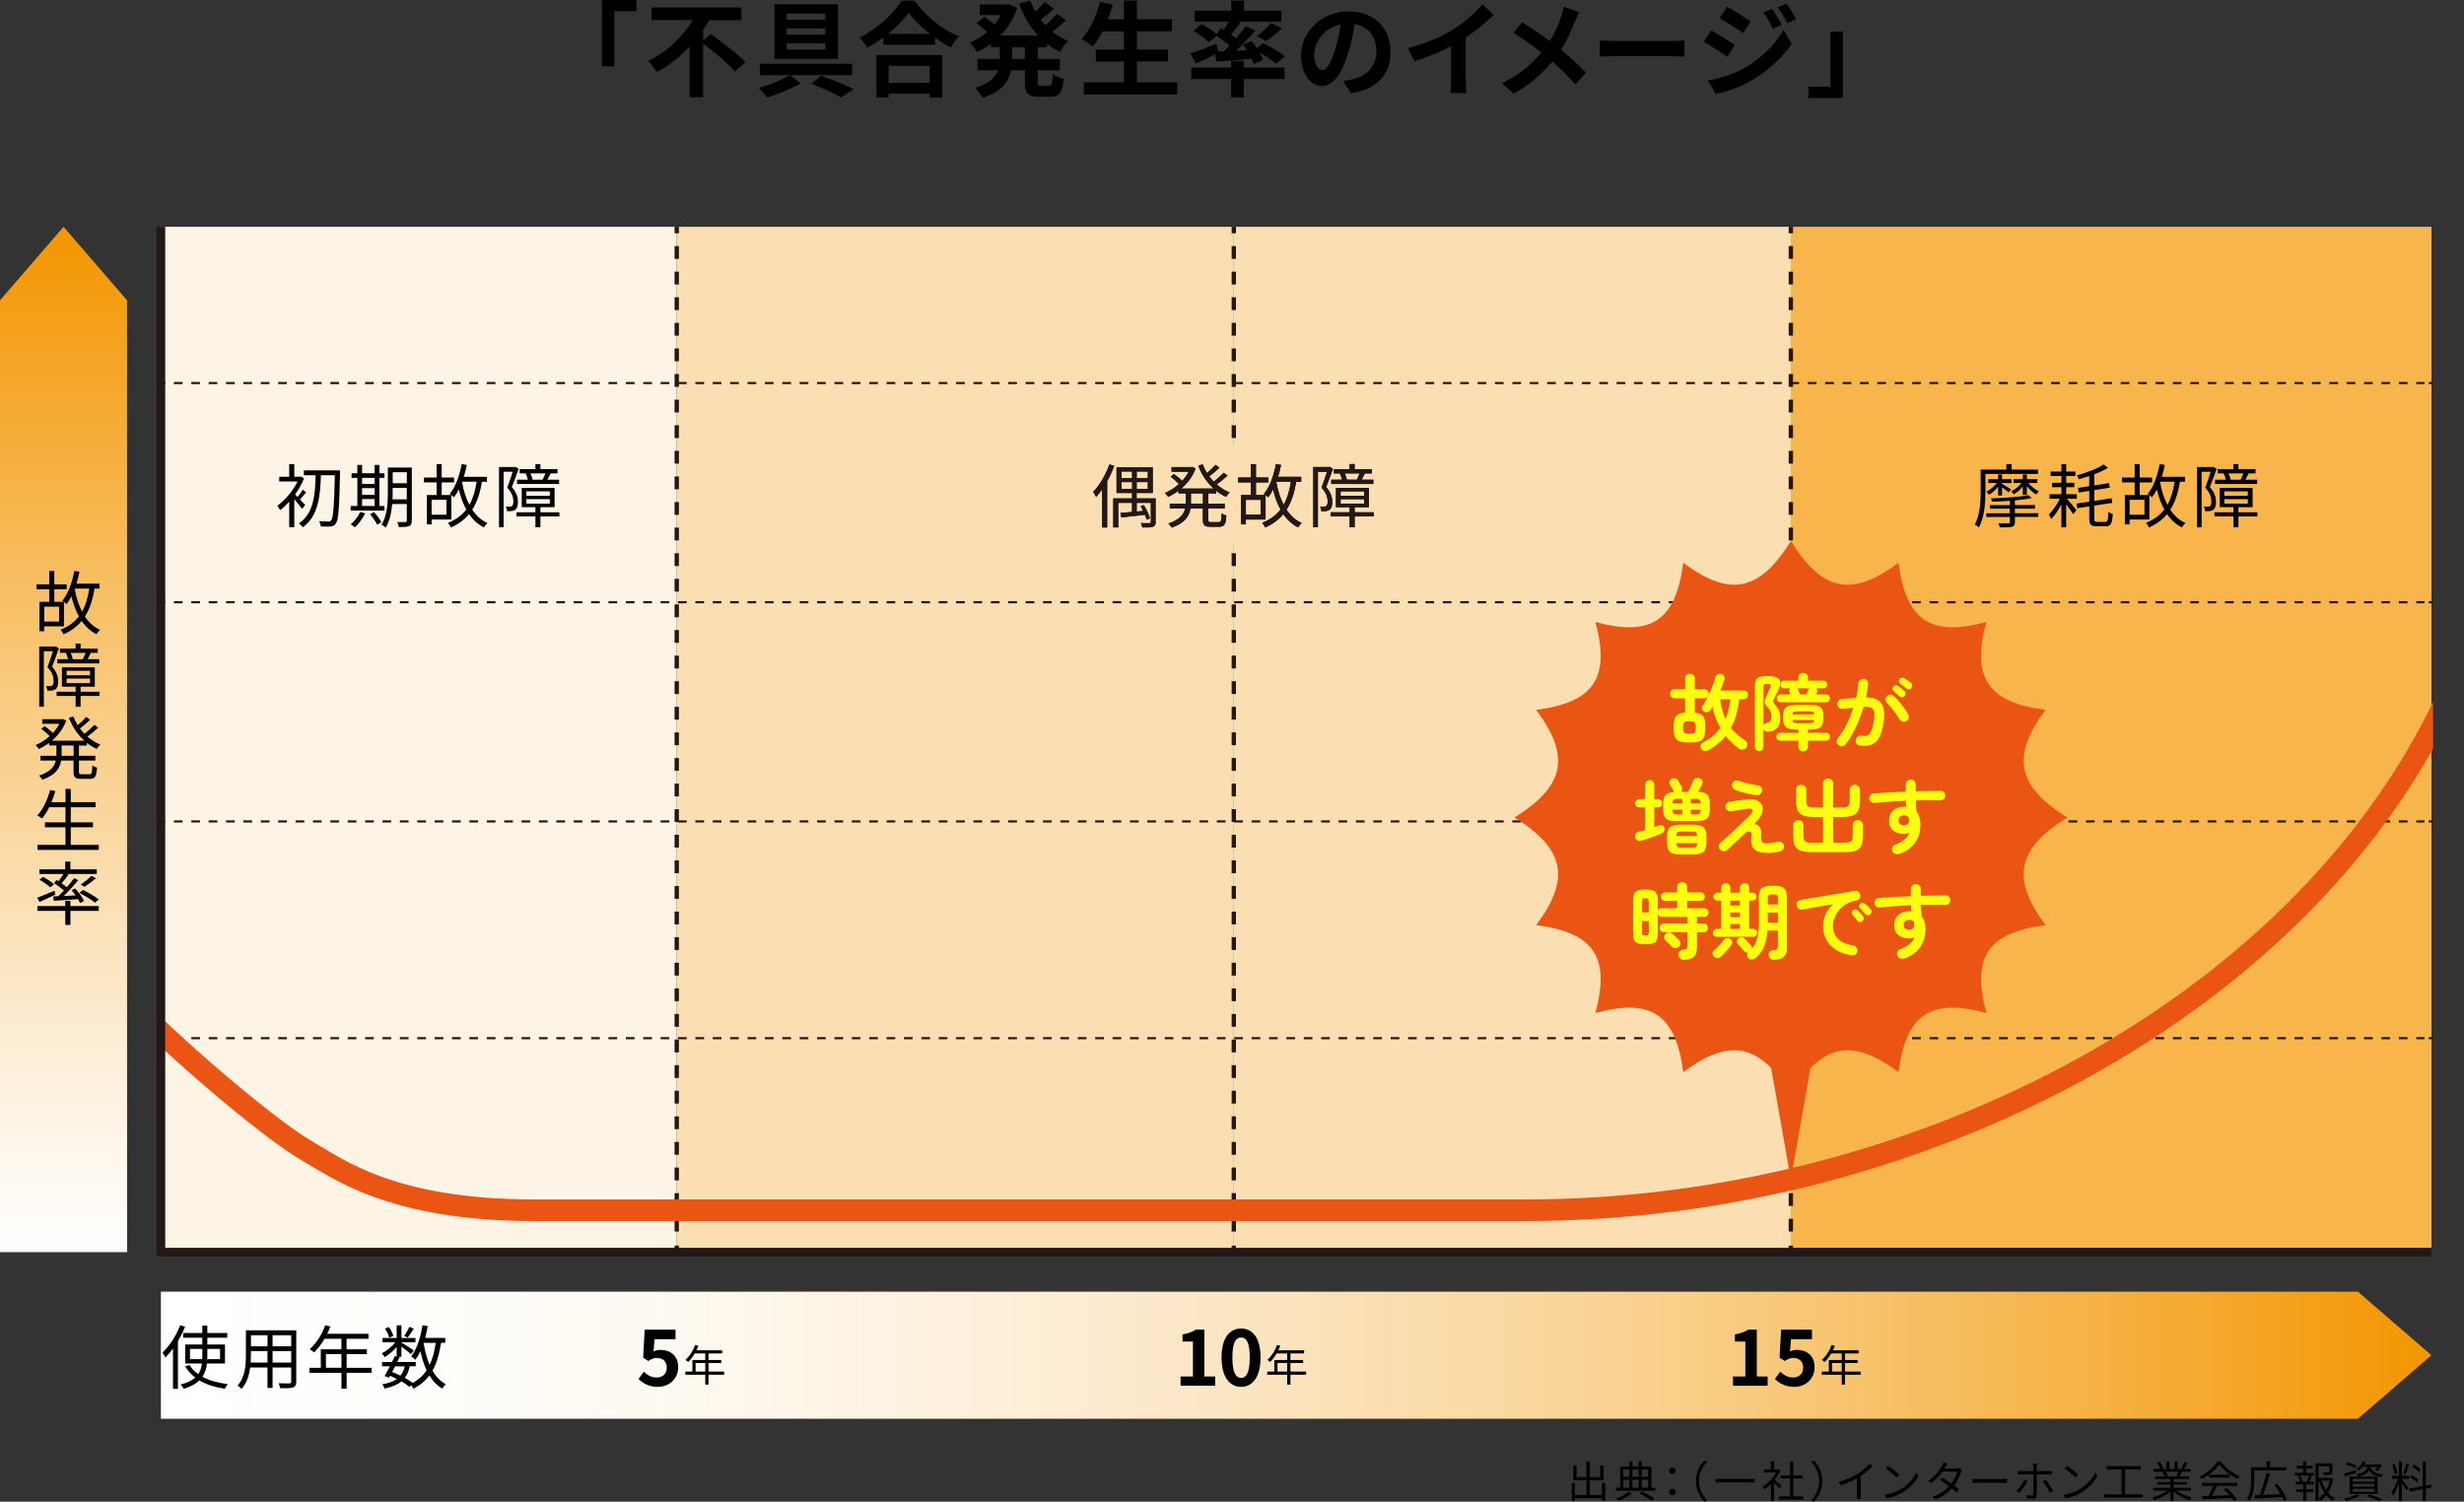<?xml version="1.0" encoding="UTF-8"?><svg id="uuid-a2eb6c67-e364-421f-9aef-4a9702a88c67" xmlns="http://www.w3.org/2000/svg" width="569.85" height="347.3" xmlns:xlink="http://www.w3.org/1999/xlink" viewBox="0 0 569.85 347.3"><rect x="0" y="0" width="569.85" height="347.3" fill="#333333" stroke="none"/><defs><style>.uuid-dee2b811-7319-4df0-94ea-252b4a15a58a{fill:#231815;}.uuid-2138e6c2-262c-4dbb-adc4-e7ab28401a89{fill:#ea5514;}.uuid-13899afc-43c6-4002-908e-adfd29b23e93,.uuid-98a6d685-ac40-4b22-957c-fe3f882f4058,.uuid-0653a125-557d-4a2d-befe-80caee8c75b0,.uuid-6417f9a5-8892-466d-8a59-12787745b5cb,.uuid-06b11ece-0665-4c1a-bfcb-d63439490d8e,.uuid-806426f2-79f5-4459-b29e-ee9c29cf1dc0,.uuid-6b1a277f-ae5a-4727-965b-4c38084dfa3f{fill:none;}.uuid-13899afc-43c6-4002-908e-adfd29b23e93,.uuid-98a6d685-ac40-4b22-957c-fe3f882f4058,.uuid-6417f9a5-8892-466d-8a59-12787745b5cb,.uuid-06b11ece-0665-4c1a-bfcb-d63439490d8e,.uuid-806426f2-79f5-4459-b29e-ee9c29cf1dc0,.uuid-6b1a277f-ae5a-4727-965b-4c38084dfa3f{stroke-miterlimit:10;}.uuid-13899afc-43c6-4002-908e-adfd29b23e93,.uuid-98a6d685-ac40-4b22-957c-fe3f882f4058,.uuid-6417f9a5-8892-466d-8a59-12787745b5cb,.uuid-06b11ece-0665-4c1a-bfcb-d63439490d8e,.uuid-6b1a277f-ae5a-4727-965b-4c38084dfa3f{stroke:#231815;}.uuid-e2c9051c-6ff1-48a0-9888-556ffc0e0e04{fill:#ffff0f;}.uuid-98a6d685-ac40-4b22-957c-fe3f882f4058{stroke-dasharray:2.01 2.01;}.uuid-98a6d685-ac40-4b22-957c-fe3f882f4058,.uuid-6b1a277f-ae5a-4727-965b-4c38084dfa3f{stroke-width:.5px;}.uuid-8b14f7e2-cf43-41c7-b265-d4283b3c5fcd{fill:url(#uuid-8da7a3a0-7092-43ba-8ec8-840e35f5195d);}.uuid-66f8a584-a229-4558-b161-b205680d55e3{fill:#fbdfb2;}.uuid-8189defe-5f91-4eba-b776-2dca1c4c096d{clip-path:url(#uuid-ee1646fc-2fa7-4539-9303-9d54710e42eb);}.uuid-0f5df71a-0152-402f-a3c7-523da0a97817{fill:#fef4e5;}.uuid-6417f9a5-8892-466d-8a59-12787745b5cb{stroke-width:2px;}.uuid-06b11ece-0665-4c1a-bfcb-d63439490d8e{stroke-dasharray:2.96 2.96;}.uuid-007b50bf-560a-45c3-a7e0-91dda1a793b6{fill:#f7b54c;}.uuid-ed42a526-9408-4942-a4a8-7e546b833570{fill:url(#uuid-c572ab06-c10a-4c72-ac42-3bd648ef0e81);}.uuid-806426f2-79f5-4459-b29e-ee9c29cf1dc0{stroke:#ea5514;stroke-width:5px;}</style><linearGradient id="uuid-8da7a3a0-7092-43ba-8ec8-840e35f5195d" x1="37.21" y1="313.43" x2="562.32" y2="313.43" gradientUnits="userSpaceOnUse"><stop offset="0" stop-color="#fff"/><stop offset=".12" stop-color="#fefdfa"/><stop offset=".25" stop-color="#fef8ee"/><stop offset=".37" stop-color="#fdefd9"/><stop offset=".5" stop-color="#fbe3bc"/><stop offset=".63" stop-color="#fad496"/><stop offset=".76" stop-color="#f7c169"/><stop offset=".89" stop-color="#f5ab33"/><stop offset="1" stop-color="#f39600"/></linearGradient><linearGradient id="uuid-c572ab06-c10a-4c72-ac42-3bd648ef0e81" x1="14.7" y1="289.59" x2="14.7" y2="52.45" gradientUnits="userSpaceOnUse"><stop offset="0" stop-color="#fff"/><stop offset=".1" stop-color="#fef7ec"/><stop offset=".31" stop-color="#fbe3bc"/><stop offset=".61" stop-color="#f8c36e"/><stop offset=".98" stop-color="#f39805"/><stop offset="1" stop-color="#f39600"/></linearGradient><clipPath id="uuid-ee1646fc-2fa7-4539-9303-9d54710e42eb"><rect class="uuid-0653a125-557d-4a2d-befe-80caee8c75b0" x="37.21" y="113.29" width="525.49" height="176.31"/></clipPath></defs><g id="uuid-ae4ec319-ea3f-405f-9b3f-65fc0ecc38c0"><rect class="uuid-0f5df71a-0152-402f-a3c7-523da0a97817" x="37.21" y="52.45" width="119.3" height="237.15"/><rect class="uuid-66f8a584-a229-4558-b161-b205680d55e3" x="156.51" y="52.45" width="128.83" height="237.15"/><rect class="uuid-66f8a584-a229-4558-b161-b205680d55e3" x="285.34" y="52.45" width="128.83" height="237.15"/><rect class="uuid-007b50bf-560a-45c3-a7e0-91dda1a793b6" x="414.17" y="52.45" width="148.16" height="237.15"/><polygon class="uuid-8b14f7e2-cf43-41c7-b265-d4283b3c5fcd" points="545.31 328.13 37.21 328.13 37.21 298.74 545.31 298.74 562.32 313.43 545.31 328.13"/><polygon class="uuid-ed42a526-9408-4942-a4a8-7e546b833570" points="29.39 69.46 29.39 289.59 0 289.59 0 69.46 14.7 52.45 29.39 69.46"/><line class="uuid-6b1a277f-ae5a-4727-965b-4c38084dfa3f" x1="37.21" y1="88.59" x2="38.21" y2="88.59"/><line class="uuid-98a6d685-ac40-4b22-957c-fe3f882f4058" x1="40.22" y1="88.59" x2="560.7" y2="88.59"/><line class="uuid-6b1a277f-ae5a-4727-965b-4c38084dfa3f" x1="561.7" y1="88.59" x2="562.7" y2="88.59"/><path d="M147.18,0v2.59h-5.11v12.75h-2.86V0h7.97Z"/><path d="M164.39,7.87c2.57,1.85,6.26,4.61,7.99,6.5l-2.42,2.18c-1.49-1.78-4.75-4.51-7.34-6.5v12.43h-3.12v-11.71c-2.18,2.33-4.75,4.42-7.63,5.9-.46-.77-1.34-1.94-1.97-2.59,4.37-2.04,8.11-5.76,10.35-9.43h-9.58V1.73h20.81v2.93h-7.46c-.41.74-.89,1.49-1.39,2.21v2.5l1.78-1.49Z"/><path d="M182.72,17.38l2.45,1.9c-2.14,1.22-5.28,2.52-7.73,3.24-.48-.62-1.34-1.58-1.97-2.18,2.45-.67,5.54-1.92,7.18-2.95h-6.91v-2.64h21.34v2.64h-14.35ZM193.81,13.63h-14.69V.98h14.69v12.65ZM190.86,3.14h-8.93v1.44h8.93v-1.44ZM190.86,6.58h-8.93v1.44h8.93v-1.44ZM190.86,10.03h-8.93v1.44h8.93v-1.44ZM189.85,17.5c2.66.94,5.76,2.21,7.56,3.1l-2.88,1.94c-1.56-.91-4.3-2.21-6.89-3.14l2.21-1.9Z"/><path d="M211.49.14c2.57,3.67,6.46,6.72,10.27,8.26-.7.74-1.34,1.68-1.85,2.57-1.22-.62-2.47-1.42-3.67-2.28v1.66h-11.95v-1.68c-1.18.86-2.45,1.66-3.72,2.35-.38-.7-1.18-1.73-1.8-2.33,4.13-1.99,7.97-5.62,9.77-8.54h2.95ZM202.7,12.72h15.22v9.84h-2.93v-.89h-9.48v.89h-2.81v-9.84ZM215.07,7.83c-1.99-1.56-3.77-3.29-4.92-4.87-1.13,1.61-2.81,3.31-4.78,4.87h9.7ZM205.51,15.24v3.91h9.48v-3.91h-9.48Z"/><path d="M239.99,10.92v2.71h5.11v2.62h-5.11v2.59c0,.86.1,1.01.77,1.01h1.85c.62,0,.74-.48.84-2.74.6.48,1.75.96,2.57,1.13-.29,3.17-1.03,4.13-3.14,4.13h-2.62c-2.59,0-3.24-.84-3.24-3.5v-2.62h-3.17c-.53,2.52-2.11,4.9-6.55,6.38-.36-.65-1.22-1.75-1.82-2.28,3.31-1.01,4.75-2.5,5.35-4.1h-4.75v-2.62h5.14v-2.71h-2.02v-.79c-1.01.74-2.09,1.37-3.19,1.9-.38-.65-1.18-1.63-1.73-2.16,1.39-.58,2.76-1.42,3.98-2.47-.62-.62-1.58-1.44-2.38-2.04l1.8-1.49c.72.5,1.63,1.2,2.3,1.78.58-.67,1.08-1.39,1.51-2.16h-4.9V1.03h6.26l.5-.1,1.9.89c-.84,2.52-2.21,4.66-3.89,6.38h8.69c-1.87-2.02-3.31-4.51-4.37-7.34l2.57-.72c.34.89.72,1.75,1.2,2.57.79-.72,1.58-1.56,2.14-2.23l2.16,1.54c-.98.89-2.09,1.82-3.07,2.54.34.43.7.84,1.06,1.25.98-.79,2.04-1.78,2.71-2.59l2.09,1.49c-.98.91-2.14,1.85-3.19,2.59,1.13.91,2.38,1.66,3.74,2.21-.67.55-1.54,1.68-1.97,2.45-1.06-.5-2.04-1.1-2.95-1.8v.77h-2.18ZM237.01,10.92h-2.95v2.71h2.95v-2.71Z"/><path d="M272.24,19.06v2.81h-21.58v-2.81h9.27v-4.82h-6.5v-2.76h6.5v-4.22h-4.97c-.7,1.32-1.44,2.54-2.23,3.48-.58-.46-1.85-1.32-2.57-1.7,1.87-2.02,3.43-5.33,4.25-8.59l2.95.65c-.34,1.15-.72,2.28-1.13,3.38h3.7V.14h3v4.32h8.09v2.78h-8.09v4.22h7.18v2.76h-7.18v4.82h9.31Z"/><path d="M282.98,11.88c.46-.43.91-.89,1.37-1.34-.86-.74-2.02-1.58-3.02-2.26l-1.75,1.49c-.74-.77-2.33-1.92-3.6-2.64l1.9-1.56c1.1.6,2.57,1.54,3.46,2.28l1.1-1.32.58.34c.38-.58.79-1.25,1.13-1.85h-7.85v-2.54h8.45V.14h2.93v2.33h8.67v2.54h-9.94l.53.19c-.74.96-1.54,1.94-2.23,2.76.43.31.84.6,1.2.89.82-.98,1.58-1.94,2.18-2.81l2.23,1.03c-1.32,1.56-2.93,3.24-4.46,4.68l2.47-.12c-.26-.46-.58-.89-.86-1.3l2.02-.84c.38.5.82,1.08,1.2,1.66l1.46-1.18c1.66.82,3.89,2.14,5.02,3.07l-2.06,1.7c-.82-.72-2.35-1.78-3.82-2.62.36.62.65,1.22.82,1.73l-2.16.96c-.12-.36-.29-.77-.5-1.2-2.9.26-5.83.48-8.14.65l-.29-1.66c-1.51.74-3.1,1.49-4.39,2.06l-1.34-2.3c1.51-.48,3.82-1.37,6.02-2.23l.43,1.78,1.27-.05ZM287.66,15.63h9.41v2.64h-9.41v4.27h-2.93v-4.27h-9.22v-2.64h9.22v-1.54h2.93v1.54ZM290.7,8.38c1.08-.82,2.42-2.06,3.24-3.05l2.54,1.22c-1.22,1.13-2.62,2.21-3.7,2.95l-2.09-1.13Z"/><path d="M312.44,21.58l-1.8-2.86c.91-.1,1.58-.24,2.23-.38,3.07-.72,5.47-2.93,5.47-6.43,0-3.31-1.8-5.78-5.04-6.34-.34,2.04-.74,4.25-1.44,6.5-1.44,4.85-3.5,7.83-6.12,7.83s-4.87-2.93-4.87-6.99c0-5.54,4.8-10.27,11.02-10.27s9.7,4.13,9.7,9.36-3.1,8.64-9.15,9.58ZM305.84,16.2c1.01,0,1.94-1.51,2.93-4.75.55-1.78,1.01-3.82,1.27-5.81-3.96.82-6.1,4.32-6.1,6.96,0,2.42.96,3.6,1.9,3.6Z"/><path d="M336.08,6.82c2.47-1.54,5.21-3.94,6.77-5.83l2.59,2.47c-1.82,1.8-4.13,3.67-6.46,5.21v9.7c0,1.06.05,2.54.22,3.14h-3.79c.1-.58.17-2.09.17-3.14v-7.68c-2.47,1.3-5.52,2.59-8.47,3.46l-1.51-3.02c4.3-1.1,7.82-2.66,10.49-4.3Z"/><path d="M364.24,4.97c-.72,1.9-1.8,4.32-3.22,6.53,2.11,1.73,4.13,3.58,5.76,5.3l-2.47,2.74c-1.68-1.97-3.41-3.65-5.33-5.3-2.11,2.54-4.87,5.21-8.93,7.42l-2.69-2.42c3.91-1.9,6.74-4.22,9.12-7.08-1.73-1.37-4.03-3.07-6.48-4.56l2.04-2.45c1.92,1.18,4.44,2.9,6.38,4.34,1.22-1.92,2.04-3.82,2.66-5.71.22-.62.48-1.58.58-2.21l3.58,1.25c-.31.55-.77,1.61-1.01,2.16Z"/><path d="M373.86,9.48h12.89c1.13,0,2.18-.1,2.81-.14v3.77c-.58-.02-1.8-.12-2.81-.12h-12.89c-1.37,0-2.98.05-3.86.12v-3.77c.86.07,2.62.14,3.86.14Z"/><path d="M401.23,10.42l-1.75,2.69c-1.37-.96-3.86-2.57-5.47-3.43l1.73-2.64c1.63.86,4.27,2.52,5.5,3.38ZM403.15,15.89c4.08-2.28,7.44-5.57,9.34-9l1.85,3.26c-2.21,3.34-5.62,6.36-9.53,8.64-2.45,1.37-5.9,2.57-8.02,2.95l-1.8-3.14c2.69-.46,5.57-1.27,8.16-2.71ZM404.9,4.99l-1.78,2.64c-1.34-.94-3.84-2.54-5.42-3.43l1.73-2.64c1.58.86,4.22,2.54,5.47,3.43ZM412.05,5.74l-2.09.89c-.7-1.51-1.25-2.54-2.11-3.77l2.02-.84c.67,1.01,1.63,2.62,2.18,3.72ZM415.42,4.44l-2.04.91c-.77-1.51-1.37-2.45-2.26-3.65l2.04-.84c.74.96,1.68,2.52,2.26,3.58Z"/><path d="M418.22,22.66v-2.59h5.11V7.32h2.86v15.34h-7.97Z"/><path d="M371.24,342.98v4.1h-.76v-.6h-6.24v.62h-.74v-4.12h.74v2.77h2.67v-3.41h-3.03v-3.42h.74v2.7h2.29v-3.59h.76v3.59h2.4v-2.7h.77v3.42h-3.17v3.41h2.81v-2.77h.76Z"/><path d="M382.82,344.07v.71h-9.12v-.71h1v-4.89h2.13v-1.22h.7v1.22h1.46v-1.23h.71v1.23h2.22v4.89h.91ZM377.38,345.38c-.77.65-2,1.33-3.02,1.74-.14-.15-.4-.4-.56-.54,1.03-.38,2.27-1.06,2.87-1.62l.71.42ZM375.42,339.87v1.67h1.41v-1.67h-1.41ZM375.42,344.07h1.41v-1.84h-1.41v1.84ZM377.53,339.87v1.67h1.46v-1.67h-1.46ZM378.99,342.23h-1.46v1.84h1.46v-1.84ZM379.72,344.94c1.06.51,2.21,1.15,2.91,1.63l-.66.5c-.64-.47-1.73-1.12-2.77-1.65l.52-.48ZM379.7,339.87v1.67h1.48v-1.67h-1.48ZM379.7,344.07h1.48v-1.84h-1.48v1.84Z"/><path d="M386.02,340.15c0-.46.35-.75.75-.75s.76.29.76.75-.36.75-.76.75-.75-.29-.75-.75ZM386.02,345.05c0-.46.35-.76.75-.76s.76.3.76.76-.36.75-.76.75-.75-.3-.75-.75Z"/><path d="M394.2,337.78l.6.31c-1.15,1.19-1.86,2.67-1.86,4.45s.71,3.26,1.86,4.45l-.6.31c-1.2-1.22-1.99-2.81-1.99-4.76s.79-3.54,1.99-4.76Z"/><path d="M405.82,342.04v.81h-9.07v-.81h9.07Z"/><path d="M411.55,344.23c-.26-.29-.81-.85-1.26-1.27v4.14h-.73v-3.88c-.5.5-1.02.92-1.53,1.25-.08-.19-.27-.53-.39-.67,1.19-.69,2.44-1.95,3.13-3.28h-2.78v-.68h1.57v-1.86h.73v1.86h.87l.13-.03.42.28c-.31.77-.77,1.51-1.3,2.18.47.37,1.35,1.14,1.6,1.36l-.46.6ZM417.05,346.09v.73h-5.6v-.73h2.53v-4.15h-2.14v-.72h2.14v-3.17h.74v3.17h2.13v.72h-2.13v4.15h2.33Z"/><path d="M419.46,347.3l-.6-.31c1.15-1.19,1.86-2.67,1.86-4.45s-.71-3.26-1.86-4.45l.6-.31c1.2,1.22,1.99,2.81,1.99,4.76s-.79,3.54-1.99,4.76Z"/><path d="M429.62,340.86c1.04-.65,2.04-1.52,2.73-2.35l.67.62c-.76.79-1.68,1.55-2.7,2.23v4.22c0,.38.02.87.06,1.07h-.98c.03-.19.06-.69.06-1.07v-3.7c-1.05.6-2.42,1.2-3.81,1.63l-.4-.78c1.73-.47,3.26-1.17,4.37-1.87Z"/><path d="M439.85,344.25c1.54-.97,2.76-2.45,3.34-3.68l.48.85c-.68,1.25-1.85,2.61-3.36,3.56-1,.63-2.26,1.24-3.93,1.55l-.53-.82c1.75-.26,3.05-.87,4-1.46ZM439.26,341.08l-.63.63c-.5-.52-1.75-1.59-2.49-2.09l.57-.61c.71.47,1.99,1.51,2.55,2.07Z"/><path d="M449.93,339.27c-.06.12-.13.24-.21.36h2.71c.27,0,.49-.04.66-.1l.66.4c-.09.14-.18.38-.24.54-.26.92-.8,2.09-1.56,3.11.42.31.82.62,1.14.88l-.59.69c-.3-.27-.68-.58-1.09-.91-.89.99-2.12,1.91-3.81,2.54l-.72-.62c1.69-.52,2.97-1.44,3.87-2.41-.72-.52-1.48-1.04-2.12-1.44l.54-.55c.66.38,1.41.86,2.11,1.35.65-.87,1.16-1.95,1.36-2.77h-3.38c-.64.9-1.53,1.88-2.65,2.65l-.67-.52c1.72-1.07,2.74-2.57,3.21-3.48.1-.18.26-.53.32-.79l.91.29c-.17.26-.35.6-.45.78Z"/><path d="M457.61,342.06h5.48c.5,0,.86-.03,1.08-.05v.98c-.2,0-.62-.05-1.07-.05h-5.49c-.55,0-1.08.02-1.39.05v-.98c.3.02.83.05,1.39.05Z"/><path d="M467,345.28l-.69-.47c.67-.61,1.52-1.8,1.91-2.61l.7.34c-.42.85-1.35,2.13-1.92,2.74ZM471.05,339.21v1.03h2.64c.24,0,.57-.02.82-.05v.83c-.27-.02-.57-.03-.81-.03h-2.65v4.85c0,.52-.25.79-.86.79-.42,0-1.01-.02-1.42-.07l-.07-.79c.44.08.89.11,1.15.11s.39-.11.39-.38v-4.51h-2.77c-.31,0-.59,0-.86.04v-.85c.28.04.53.06.85.06h2.78v-1.03c0-.21-.03-.56-.07-.71h.94c-.02.14-.06.5-.06.71ZM474.82,344.82l-.74.41c-.39-.79-1.14-2.03-1.67-2.66l.68-.37c.54.64,1.33,1.9,1.73,2.62Z"/><path d="M481.23,344.25c1.54-.97,2.76-2.45,3.34-3.68l.48.85c-.68,1.25-1.85,2.61-3.36,3.56-1,.63-2.26,1.24-3.93,1.55l-.53-.82c1.75-.26,3.05-.87,4-1.46ZM480.64,341.08l-.63.63c-.5-.52-1.75-1.59-2.49-2.09l.57-.61c.71.47,1.99,1.51,2.55,2.07Z"/><path d="M495.57,345.6v.74h-8.92v-.74h4.02v-5.74h-3.5v-.76h7.9v.76h-3.59v5.74h4.09Z"/><path d="M503.36,344.73c.91.72,2.29,1.31,3.57,1.58-.17.16-.4.45-.5.66-1.34-.38-2.8-1.13-3.76-2.05v2.18h-.73v-2.13c-.96.87-2.42,1.59-3.73,1.97-.1-.19-.32-.47-.48-.63,1.24-.28,2.63-.88,3.53-1.58h-3.27v-.63h3.95v-.74h-3.01v-.57h3.01v-.73h-3.51v-.61h2.18c-.09-.3-.29-.7-.49-1l.35-.07h-2.44v-.64h1.59c-.14-.4-.49-1-.79-1.45l.63-.21c.34.45.7,1.07.85,1.47l-.51.19h1.23v-1.77h.69v1.77h1.19v-1.77h.7v1.77h1.21l-.37-.12c.26-.42.58-1.07.76-1.52l.76.2c-.28.51-.6,1.06-.88,1.44h1.55v.64h-2c-.2.38-.42.77-.62,1.07h2.27v.61h-3.62v.73h3.13v.57h-3.13v.74h4.01v.63h-3.32ZM500.87,340.38c.21.31.42.73.5,1l-.32.07h2.35l-.1-.03c.17-.29.37-.7.51-1.04h-2.94Z"/><path d="M513.6,337.99c1.05,1.47,2.79,2.77,4.36,3.42-.17.18-.35.44-.48.66-1.54-.75-3.29-2.08-4.22-3.37-.81,1.2-2.43,2.57-4.13,3.41-.08-.17-.27-.44-.43-.59,1.71-.82,3.37-2.26,4.14-3.53h.76ZM509.22,342.96h8.22v.69h-4.69c-.35.74-.78,1.6-1.18,2.3,1.24-.04,2.65-.09,4.05-.15-.41-.47-.88-.96-1.32-1.35l.63-.34c.92.79,1.89,1.87,2.35,2.61l-.67.41c-.12-.2-.27-.43-.46-.67-2.45.12-5.04.23-6.75.29l-.1-.73c.43,0,.93-.02,1.47-.04.38-.69.81-1.6,1.08-2.33h-2.63v-.69ZM515.65,341.06v.68h-4.73v-.68h4.73Z"/><path d="M521.36,340.06v1.93c0,1.5-.15,3.68-1.08,5.12-.13-.12-.44-.34-.63-.41.89-1.37.97-3.32.97-4.71v-2.65h3.59v-1.36h.77v1.36h3.81v.72h-7.43ZM528.19,347.14c-.1-.27-.24-.58-.41-.92-2.3.15-4.69.28-6.31.37l-.08-.76c.36,0,.77-.03,1.21-.04.56-1.39,1.22-3.52,1.57-5.1l.83.19c-.44,1.57-1.08,3.51-1.64,4.88,1.24-.06,2.66-.13,4.05-.2-.41-.72-.92-1.47-1.41-2.1l.66-.3c.89,1.12,1.87,2.63,2.27,3.62l-.74.36Z"/><path d="M533.36,340.63h1.84v.64h-1.04l.48.13c-.18.46-.38.94-.55,1.29h.99v.65h-1.72v1.08h1.59v.63h-1.59v2.03h-.7v-2.03h-1.64v-.63h1.64v-1.08h-1.74v-.65h.98c-.06-.36-.23-.89-.42-1.29l.49-.13h-1.19v-.64h1.88v-.99h-1.52v-.64h1.52v-1.01h.7v1.01h1.46v.64h-1.46v.99ZM533.51,342.58c.16-.36.38-.92.49-1.31h-1.95c.22.42.41.98.46,1.32l-.35.1h1.73l-.38-.11ZM539.63,341.94c-.21,1.2-.61,2.33-1.21,3.29.46.54.99.98,1.58,1.27-.16.14-.39.41-.51.6-.55-.31-1.04-.75-1.48-1.27-.38.5-.83.94-1.34,1.29-.1-.15-.3-.35-.47-.49v.48h-.68v-8.67h3.88v1.92c0,.37-.07.57-.39.68-.3.1-.8.11-1.56.11-.03-.2-.13-.46-.23-.64.62.02,1.14.02,1.29,0,.16,0,.2-.04.2-.16v-1.23h-2.51v2.69h2.84l.13-.03.46.17ZM536.2,346.59c.53-.35.99-.81,1.38-1.34-.56-.82-.99-1.79-1.29-2.83h-.09v4.17ZM536.92,342.42c.25.79.61,1.55,1.05,2.21.39-.68.68-1.44.86-2.21h-1.91Z"/><path d="M544.94,340.63c-.9.29-1.84.58-2.59.82l-.29-.65c.72-.17,1.77-.47,2.79-.75l.09.58ZM545.73,345.93c-.81.47-2.06.93-3.05,1.2-.13-.14-.38-.43-.55-.56,1.02-.21,2.22-.56,2.93-.96l.67.32ZM544.64,339.54c-.46-.27-1.38-.62-2.09-.84l.33-.51c.69.19,1.61.52,2.09.77l-.33.58ZM543.39,341.5h6.47v4.01h-6.47v-4.01ZM544.11,342.67h5.01v-.67h-5.01v.67ZM544.11,343.84h5.01v-.69h-5.01v.69ZM544.11,345.02h5.01v-.7h-5.01v.7ZM546.42,339.26c-.25.31-.54.6-.89.87-.14-.14-.38-.3-.56-.37.75-.52,1.25-1.19,1.51-1.79l.67.11c-.1.21-.21.41-.34.62h3.42l.12-.03.5.15c-.28.51-.65,1.07-1.01,1.42l-.59-.21c.21-.2.43-.48.61-.77h-1.6c.22.77.78,1.5,2.83,1.8-.14.14-.31.42-.38.6-1.7-.3-2.43-.94-2.8-1.66-.39.74-1.13,1.21-2.55,1.49-.06-.16-.23-.4-.35-.53,1.63-.29,2.23-.79,2.47-1.7h-1.06ZM548,345.64c1.08.35,2.27.78,3,1.11l-.82.37c-.62-.32-1.7-.74-2.79-1.1l.61-.38Z"/><path d="M555.5,342.15c.28.31,1.28,1.63,1.5,1.97l-.49.58c-.18-.37-.65-1.14-1.01-1.7v4.1h-.69v-4.11c-.37,1.07-.88,2.18-1.38,2.85-.08-.21-.26-.54-.38-.72.58-.7,1.21-1.99,1.56-3.11h-1.4v-.7h1.6v-3.3h.69v3.3h1.63v.7h-1.63v.14ZM553.82,340.96c-.05-.6-.28-1.52-.54-2.22l.54-.13c.29.69.52,1.59.59,2.19l-.59.16ZM557.13,338.73c-.24.75-.55,1.69-.82,2.25l-.48-.16c.23-.59.51-1.58.66-2.25l.64.16ZM561.03,344.29v2.81h-.7v-2.68l-3.1.56-.12-.69,3.22-.57v-5.74h.7v5.61l1.18-.21.11.68-1.29.23ZM559.01,342.89c-.35-.37-1.06-.88-1.66-1.2l.35-.52c.59.31,1.33.76,1.68,1.12l-.37.6ZM559.43,340.47c-.32-.38-1-.92-1.57-1.29l.38-.5c.56.34,1.25.85,1.57,1.22l-.38.57Z"/><line class="uuid-13899afc-43c6-4002-908e-adfd29b23e93" x1="156.51" y1="52.45" x2="156.51" y2="53.95"/><line class="uuid-06b11ece-0665-4c1a-bfcb-d63439490d8e" x1="156.51" y1="56.91" x2="156.51" y2="286.61"/><line class="uuid-13899afc-43c6-4002-908e-adfd29b23e93" x1="156.51" y1="288.09" x2="156.51" y2="289.59"/><line class="uuid-13899afc-43c6-4002-908e-adfd29b23e93" x1="285.34" y1="52.45" x2="285.34" y2="53.95"/><line class="uuid-06b11ece-0665-4c1a-bfcb-d63439490d8e" x1="285.34" y1="56.91" x2="285.34" y2="286.61"/><line class="uuid-13899afc-43c6-4002-908e-adfd29b23e93" x1="285.34" y1="288.09" x2="285.34" y2="289.59"/><line class="uuid-13899afc-43c6-4002-908e-adfd29b23e93" x1="414.17" y1="52.45" x2="414.17" y2="53.95"/><line class="uuid-06b11ece-0665-4c1a-bfcb-d63439490d8e" x1="414.17" y1="56.91" x2="414.17" y2="286.61"/><line class="uuid-13899afc-43c6-4002-908e-adfd29b23e93" x1="414.17" y1="288.09" x2="414.17" y2="289.59"/><line class="uuid-6b1a277f-ae5a-4727-965b-4c38084dfa3f" x1="37.21" y1="139.28" x2="38.21" y2="139.28"/><line class="uuid-98a6d685-ac40-4b22-957c-fe3f882f4058" x1="40.22" y1="139.28" x2="560.7" y2="139.28"/><line class="uuid-6b1a277f-ae5a-4727-965b-4c38084dfa3f" x1="561.7" y1="139.28" x2="562.7" y2="139.28"/><line class="uuid-6b1a277f-ae5a-4727-965b-4c38084dfa3f" x1="37.21" y1="189.98" x2="38.21" y2="189.98"/><line class="uuid-98a6d685-ac40-4b22-957c-fe3f882f4058" x1="40.22" y1="189.98" x2="560.7" y2="189.98"/><line class="uuid-6b1a277f-ae5a-4727-965b-4c38084dfa3f" x1="561.7" y1="189.98" x2="562.7" y2="189.98"/><line class="uuid-6b1a277f-ae5a-4727-965b-4c38084dfa3f" x1="37.21" y1="240.11" x2="38.21" y2="240.11"/><line class="uuid-98a6d685-ac40-4b22-957c-fe3f882f4058" x1="40.22" y1="240.11" x2="560.7" y2="240.11"/><line class="uuid-6b1a277f-ae5a-4727-965b-4c38084dfa3f" x1="561.7" y1="240.11" x2="562.7" y2="240.11"/><path d="M21.86,136.13c-.43,2.66-1.14,4.77-2.23,6.47.91,1.36,2.05,2.42,3.51,3.07-.27.24-.64.69-.82,1.01-1.41-.7-2.53-1.74-3.43-3.07-1.06,1.3-2.42,2.3-4.18,3.09-.13-.29-.48-.82-.69-1.06,1.84-.74,3.2-1.75,4.23-3.09-.74-1.34-1.31-2.91-1.73-4.64-.34.67-.7,1.28-1.12,1.81-.13-.13-.37-.32-.61-.5v5.65h-4.56v1.12h-1.1v-6.8h2.26v-2.91h-2.93v-1.12h2.93v-3.11h1.17v3.11h2.87v1.12h-2.87v2.91h2.19c-.13-.1-.26-.18-.35-.24,1.38-1.62,2.27-4.19,2.79-6.9l1.18.19c-.18.94-.42,1.87-.7,2.75h5.36v1.14h-1.17ZM13.67,140.31h-3.43v3.44h3.43v-3.44ZM17.27,136.19c.35,1.95.91,3.76,1.71,5.28.82-1.46,1.34-3.22,1.68-5.35h-3.36l-.03.06Z"/><path d="M13.62,149.95c-.48,1.31-1.06,2.95-1.58,4.21,1.15,1.3,1.42,2.45,1.42,3.42,0,.85-.19,1.52-.62,1.83-.22.16-.51.26-.83.29-.32.03-.7.05-1.07.03-.02-.3-.11-.75-.3-1.06.37.03.69.05.93.02.21,0,.38-.05.51-.13.24-.18.32-.62.32-1.09,0-.86-.27-1.94-1.42-3.17.46-1.17.93-2.59,1.26-3.68h-2.1v12.84h-1.06v-13.93h3.59l.19-.05.77.46ZM23.03,160.95h-4.39v2.51h-1.15v-2.51h-4.39v-.96h4.39v-1.18h-3.17v-4.47h7.6v4.47h-3.28v1.18h4.39v.96ZM15.48,150.99h-1.62v-.98h3.63v-1.17h1.15v1.17h3.97v.98h-1.82l.21.05c-.26.5-.51,1.02-.75,1.42h2.72v.98h-9.72v-.98h2.5c-.1-.45-.29-.99-.5-1.42l.22-.05ZM15.4,156.18h5.43v-1.04h-5.43v1.04ZM15.4,157.99h5.43v-1.04h-5.43v1.04ZM19.14,152.47c.21-.42.5-1.01.66-1.47h-3.49c.26.48.46,1.09.54,1.47h2.29Z"/><path d="M18.26,172.42v2.38h3.79v1.1h-3.79v2.58c0,.5.1.59.64.59h1.82c.5,0,.58-.32.64-2.03.26.21.75.42,1.07.5-.11,2.03-.45,2.59-1.62,2.59h-2.1c-1.34,0-1.7-.35-1.7-1.67v-2.56h-2.88c-.26,1.71-1.2,3.35-4.34,4.43-.14-.27-.51-.72-.75-.94,2.67-.9,3.59-2.16,3.87-3.49h-3.55v-1.1h3.68v-2.38h-1.68v-.61c-.77.58-1.58,1.04-2.38,1.41-.16-.26-.51-.67-.74-.9,1.1-.45,2.26-1.17,3.25-2.08-.48-.51-1.26-1.18-1.92-1.68l.74-.62c.64.46,1.42,1.09,1.94,1.57.58-.66,1.09-1.36,1.49-2.11h-3.97v-1.06h4.56l.21-.05.78.38c-.69,1.87-1.9,3.44-3.33,4.64h7.52c-1.55-1.39-2.77-3.23-3.57-5.3l1.02-.3c.27.7.61,1.38,1.01,2.02.7-.59,1.47-1.34,1.97-1.91l.9.64c-.7.7-1.58,1.46-2.35,2.02.32.43.67.85,1.04,1.23.8-.61,1.73-1.46,2.29-2.06l.9.64c-.74.7-1.7,1.47-2.51,2.06.9.78,1.9,1.42,2.99,1.86-.26.22-.64.69-.82.99-.82-.35-1.58-.83-2.29-1.39v.61h-1.84ZM17.03,172.42h-2.79v2.38h2.79v-2.38Z"/><path d="M22.85,195.41v1.15h-14.18v-1.15h6.48v-4.07h-4.75v-1.15h4.75v-3.49h-3.76c-.51,1.01-1.07,1.89-1.66,2.61-.24-.19-.77-.54-1.09-.71,1.31-1.41,2.34-3.62,2.96-5.89l1.2.26c-.26.88-.54,1.75-.9,2.56h3.25v-3.07h1.22v3.07h5.73v1.17h-5.73v3.49h5.14v1.15h-5.14v4.07h6.48Z"/><path d="M12.82,206.9c-1.26.59-2.58,1.23-3.65,1.7l-.59-.96c1.02-.37,2.53-1.01,4.02-1.63l.22.9ZM16.28,209.56h6.56v1.1h-6.56v3.25h-1.18v-3.25h-6.45v-1.1h6.45v-1.23h1.18v1.23ZM13.52,203.81c.42-.53.85-1.17,1.15-1.68h-5.55v-1.07h5.97v-1.79h1.18v1.79h6.11v1.07h-6.96l.42.16c-.5.69-1.09,1.42-1.6,1.99.45.32.88.64,1.22.93.64-.74,1.23-1.47,1.68-2.11l.94.45c-.94,1.18-2.19,2.58-3.35,3.68l2.75-.14c-.3-.43-.62-.85-.94-1.22l.86-.38c.78.88,1.66,2.06,2.02,2.88l-.91.48c-.11-.26-.27-.58-.46-.9-2.03.14-4.07.27-5.6.38l-.16-1.01c.35-.02.77-.03,1.2-.05.42-.4.86-.85,1.31-1.33-.62-.54-1.55-1.22-2.32-1.71l.59-.71.45.29ZM11.65,205.24c-.53-.51-1.62-1.26-2.51-1.78l.8-.66c.88.46,2,1.2,2.54,1.71l-.83.72ZM21.97,208.77c-.77-.67-2.35-1.63-3.6-2.27l.83-.67c1.22.59,2.82,1.54,3.65,2.19l-.88.75ZM22.18,203.12c-.82.74-1.84,1.47-2.66,1.98l-.85-.51c.78-.53,1.86-1.39,2.47-2.02l1.04.54Z"/><path d="M69.87,117.69c-.35-.5-1.17-1.49-1.81-2.23v6.48h-1.17v-5.92c-.69.77-1.41,1.44-2.1,1.97-.13-.29-.46-.83-.66-1.02,1.75-1.25,3.63-3.42,4.69-5.62h-4.24v-1.09h2.31v-2.91h1.17v2.91h1.36l.21-.06.67.46c-.51,1.3-1.23,2.54-2.06,3.7.16.16.37.37.59.59.42-.5.91-1.22,1.2-1.71l.78.64c-.5.56-1.01,1.18-1.44,1.63.51.53,1.02,1.06,1.22,1.28l-.72.9ZM78.64,109.46c-.19,8.12-.35,10.8-.96,11.6-.34.5-.69.64-1.22.7-.53.06-1.41.03-2.27,0-.02-.35-.18-.86-.38-1.22.94.08,1.81.08,2.16.08.29.02.45-.05.62-.27.48-.56.69-3.22.85-10.44h-3.23c-.13,4.51-.51,9.44-4.18,12.04-.21-.27-.59-.69-.91-.9,3.54-2.34,3.79-6.96,3.87-11.14h-2.71v-1.12h8.36v.66Z"/><path d="M88.91,118.09h-7.81v-1.07h1.55v-6.5h-1.34v-1.07h1.34v-1.92h1.09v1.92h2.9v-1.92h1.1v1.92h1.17v1.07h-1.17v6.5h1.17v1.07ZM84.44,118.73c-.58,1.23-1.49,2.45-2.37,3.23-.22-.19-.67-.53-.96-.69.88-.72,1.71-1.79,2.19-2.85l1.14.3ZM83.74,110.52v1.41h2.9v-1.41h-2.9ZM83.74,114.46h2.9v-1.57h-2.9v1.57ZM83.74,117.02h2.9v-1.6h-2.9v1.6ZM86.51,118.43c.64.72,1.38,1.71,1.68,2.37l-.96.56c-.29-.64-1.01-1.68-1.65-2.43l.93-.5ZM95.23,120.43c0,.7-.18,1.06-.61,1.25-.46.19-1.2.22-2.38.22-.05-.34-.22-.85-.37-1.15.85.02,1.65.02,1.87,0,.24,0,.34-.08.34-.34v-3.84h-3.38c-.16,1.91-.56,3.94-1.52,5.47-.19-.22-.67-.59-.94-.69,1.33-2.11,1.46-5.15,1.46-7.44v-5.78h5.54v12.29ZM94.08,115.5v-2.66h-3.27v1.07c0,.5-.02,1.04-.03,1.58h3.3ZM90.82,109.22v2.54h3.27v-2.54h-3.27Z"/><path d="M111.45,111.42c-.43,2.66-1.14,4.77-2.23,6.47.91,1.36,2.05,2.42,3.51,3.07-.27.24-.64.69-.82,1.01-1.41-.7-2.53-1.74-3.43-3.07-1.06,1.3-2.42,2.3-4.18,3.09-.13-.29-.48-.82-.69-1.06,1.84-.74,3.2-1.75,4.23-3.09-.74-1.34-1.31-2.91-1.73-4.64-.34.67-.7,1.28-1.12,1.81-.13-.13-.37-.32-.61-.5v5.65h-4.56v1.12h-1.1v-6.8h2.26v-2.91h-2.93v-1.12h2.93v-3.11h1.17v3.11h2.87v1.12h-2.87v2.91h2.19c-.13-.1-.26-.18-.35-.24,1.38-1.62,2.27-4.19,2.79-6.9l1.18.19c-.18.94-.42,1.87-.7,2.75h5.36v1.14h-1.17ZM103.25,115.6h-3.43v3.44h3.43v-3.44ZM106.85,111.48c.35,1.95.91,3.76,1.71,5.28.82-1.46,1.34-3.22,1.68-5.35h-3.36l-.03.06Z"/><path d="M119.95,108.44c-.48,1.31-1.06,2.95-1.58,4.21,1.15,1.3,1.42,2.45,1.42,3.42,0,.85-.19,1.52-.62,1.83-.22.16-.51.26-.83.29-.32.03-.7.05-1.07.03-.02-.3-.11-.75-.3-1.06.37.03.69.05.93.02.21,0,.38-.05.51-.13.24-.18.32-.62.32-1.09,0-.87-.27-1.94-1.42-3.17.46-1.17.93-2.59,1.26-3.68h-2.1v12.84h-1.06v-13.93h3.59l.19-.05.77.46ZM129.37,119.44h-4.39v2.51h-1.15v-2.51h-4.39v-.96h4.39v-1.18h-3.17v-4.47h7.6v4.47h-3.28v1.18h4.39v.96ZM121.81,109.48h-1.62v-.98h3.63v-1.17h1.15v1.17h3.97v.98h-1.82l.21.05c-.26.5-.51,1.02-.75,1.42h2.72v.98h-9.72v-.98h2.5c-.1-.45-.29-.99-.5-1.42l.22-.05ZM121.73,114.67h5.43v-1.04h-5.43v1.04ZM121.73,116.48h5.43v-1.04h-5.43v1.04ZM125.48,110.95c.21-.42.5-1.01.66-1.47h-3.49c.26.48.46,1.09.54,1.47h2.29Z"/><path d="M42.8,306.85c-.45,1.12-1.02,2.26-1.65,3.33v11.04h-1.14v-9.33c-.56.78-1.17,1.49-1.76,2.08-.11-.27-.45-.9-.67-1.15,1.62-1.52,3.17-3.91,4.1-6.32l1.12.35ZM47.87,315.35c-.13,1.1-.42,2.15-1.06,3.07,1.6.88,3.62,1.42,5.89,1.7-.26.26-.54.72-.7,1.07-2.26-.34-4.26-.96-5.89-1.94-.8.78-1.95,1.46-3.62,1.95-.13-.26-.46-.75-.72-.99,1.57-.4,2.62-.94,3.38-1.62-.94-.71-1.73-1.57-2.32-2.59l.99-.32c.48.83,1.17,1.54,2.02,2.13.51-.74.75-1.58.86-2.46h-3.87v-4.39h3.95v-1.57h-4.42v-1.09h4.42v-1.7h1.17v1.7h4.61v1.09h-4.61v1.57h4.08v4.39h-4.16ZM46.77,314.34c.02-.24.02-.48.02-.72v-1.65h-2.85v2.37h2.83ZM47.95,311.97v1.65c0,.24,0,.48-.02.72h2.96v-2.37h-2.95Z"/><path d="M68.52,319.55c0,.77-.21,1.12-.72,1.33-.54.19-1.47.21-2.98.19-.05-.32-.24-.83-.4-1.15,1.12.05,2.21.03,2.5.03.32-.02.43-.11.43-.42v-3.25h-4.31v4.72h-1.18v-4.72h-4c-.24,1.78-.78,3.6-2,4.96-.18-.24-.66-.64-.91-.78,1.76-1.99,1.92-4.8,1.92-7.03v-5.76h11.65v11.88ZM61.86,315.14v-2.66h-3.83v.94c0,.53-.02,1.12-.06,1.71h3.89ZM58.04,308.81v2.56h3.83v-2.56h-3.83ZM67.35,308.81h-4.31v2.56h4.31v-2.56ZM67.35,315.14v-2.66h-4.31v2.66h4.31Z"/><path d="M85.96,317.5h-5.79v3.67h-1.2v-3.67h-7.4v-1.15h2.62v-4.29h4.77v-2.43h-3.89c-.72,1.23-1.57,2.32-2.43,3.15-.22-.19-.72-.59-1.02-.75,1.5-1.31,2.85-3.38,3.6-5.52l1.2.29c-.22.56-.48,1.14-.74,1.68h9.54v1.15h-5.06v2.43h4.69v1.12h-4.69v3.17h5.79v1.15ZM78.97,316.34v-3.17h-3.59v3.17h3.59Z"/><path d="M102,310.58c-.4,2.59-1.01,4.71-1.98,6.42.8,1.38,1.81,2.46,3.09,3.14-.27.22-.66.69-.82,1.01-1.23-.72-2.21-1.75-2.99-3.03-.94,1.25-2.15,2.27-3.71,3.07-.1-.21-.3-.56-.51-.83l-.37.38c-.5-.4-1.14-.83-1.87-1.26-.93.77-2.19,1.3-3.91,1.67-.08-.32-.32-.75-.54-.98,1.47-.26,2.59-.66,3.41-1.25-.51-.26-1.04-.51-1.57-.74l-.26.45-1.02-.37c.35-.61.78-1.42,1.22-2.26h-1.81v-.99h2.3c.24-.48.46-.94.66-1.38l.42.1v-2.21c-.8.94-1.82,1.82-2.8,2.35-.14-.27-.43-.69-.66-.9,1.14-.51,2.35-1.5,3.14-2.54h-2.96v-.98h3.28v-2.93h1.1v2.93h3.25v.98h-3.25v.08c.69.4,2.42,1.49,2.85,1.81l-.66.85c-.42-.38-1.42-1.15-2.19-1.73v2.38h-.69l.27.06c-.18.35-.35.74-.54,1.12h4.27v.99h-1.39c-.22,1.07-.59,1.95-1.14,2.67.7.38,1.34.8,1.84,1.17,1.36-.75,2.42-1.71,3.2-2.91-.61-1.3-1.07-2.79-1.44-4.42-.34.75-.74,1.42-1.17,2-.18-.22-.69-.62-.96-.82,1.34-1.68,2.18-4.35,2.61-7.17l1.22.18c-.16.94-.37,1.87-.59,2.75h4.64v1.12h-.96ZM90.03,309.38c-.14-.56-.56-1.44-.99-2.1l.9-.37c.45.64.88,1.49,1.04,2.05l-.94.42ZM91.37,316.01c-.22.45-.46.88-.67,1.3.64.26,1.28.54,1.9.85.48-.58.8-1.28,1.01-2.15h-2.24ZM95.71,307.28c-.46.74-1.01,1.54-1.42,2.07l-.8-.38c.38-.56.93-1.49,1.18-2.11l1.04.43ZM97.97,310.63c.3,1.84.75,3.57,1.39,5.06.69-1.42,1.12-3.12,1.41-5.11h-2.79l-.02.05Z"/><path d="M147.68,318.93l1.22-1.69c.76.74,1.69,1.35,2.94,1.35,1.39,0,2.36-.81,2.36-2.27s-.9-2.25-2.25-2.25c-.79,0-1.22.2-2,.7l-1.21-.77.36-6.48h7.13v2.21h-4.84l-.25,2.83c.54-.23.99-.36,1.6-.36,2.23,0,4.1,1.26,4.1,4.03s-2.2,4.52-4.66,4.52c-2.11,0-3.51-.83-4.5-1.82Z"/><path d="M167.48,317.94h-3.62v2.29h-.75v-2.29h-4.62v-.72h1.64v-2.68h2.98v-1.52h-2.43c-.45.77-.98,1.45-1.52,1.97-.14-.12-.45-.37-.64-.47.94-.82,1.78-2.11,2.25-3.45l.75.18c-.14.35-.3.71-.46,1.05h5.96v.72h-3.16v1.52h2.93v.7h-2.93v1.98h3.62v.72ZM163.11,317.22v-1.98h-2.24v1.98h2.24Z"/><path d="M273.03,318.35h2.86v-8.08h-2.41v-1.64c1.33-.25,2.25-.59,3.1-1.12h1.96v10.84h2.5v2.14h-8.01v-2.14Z"/><path d="M282.51,313.94c0-4.39,1.78-6.68,4.52-6.68s4.5,2.3,4.5,6.68-1.76,6.81-4.5,6.81-4.52-2.39-4.52-6.81ZM289.03,313.94c0-3.6-.85-4.61-2-4.61s-2.02,1.01-2.02,4.61.86,4.74,2.02,4.74,2-1.12,2-4.74Z"/><path d="M302.06,317.94h-3.62v2.29h-.75v-2.29h-4.62v-.72h1.64v-2.68h2.98v-1.52h-2.43c-.45.77-.98,1.45-1.52,1.97-.14-.12-.45-.37-.64-.47.94-.82,1.78-2.11,2.25-3.45l.75.18c-.14.35-.3.71-.46,1.05h5.96v.72h-3.16v1.52h2.93v.7h-2.93v1.98h3.62v.72ZM297.69,317.22v-1.98h-2.24v1.98h2.24Z"/><path d="M400.79,318.35h2.86v-8.08h-2.41v-1.64c1.33-.25,2.25-.59,3.1-1.12h1.96v10.84h2.5v2.14h-8.01v-2.14Z"/><path d="M410.5,318.93l1.22-1.69c.76.74,1.69,1.35,2.94,1.35,1.39,0,2.36-.81,2.36-2.27s-.9-2.25-2.25-2.25c-.79,0-1.22.2-2,.7l-1.21-.77.36-6.48h7.13v2.21h-4.84l-.25,2.83c.54-.23.99-.36,1.6-.36,2.23,0,4.1,1.26,4.1,4.03s-2.2,4.52-4.66,4.52c-2.11,0-3.51-.83-4.5-1.82Z"/><path d="M430.31,317.94h-3.62v2.29h-.75v-2.29h-4.62v-.72h1.64v-2.68h2.98v-1.52h-2.43c-.45.77-.98,1.45-1.52,1.97-.14-.12-.45-.37-.64-.47.94-.82,1.78-2.11,2.25-3.45l.75.18c-.14.35-.3.71-.46,1.05h5.96v.72h-3.16v1.52h2.93v.7h-2.93v1.98h3.62v.72ZM425.94,317.22v-1.98h-2.24v1.98h2.24Z"/><path d="M459.17,109.61v3.97c0,2.45-.18,6.02-1.54,8.42-.19-.22-.66-.59-.9-.72,1.23-2.24,1.34-5.39,1.34-7.7v-4.98h5.94v-1.25h1.22v1.25h6.11v1.01h-12.18ZM465.99,118.7h5.41v.85h-5.41v1.22c0,.64-.18.93-.69,1.06-.53.14-1.39.14-2.77.14-.08-.27-.24-.66-.37-.93,1.02.03,2.03.03,2.31.02.26-.02.35-.08.35-.3v-1.2h-5.46v-.85h5.46v-1.06h-4.61v-.83h4.61v-.99c-1.39.1-2.83.16-4.15.18-.02-.21-.11-.54-.21-.74,3.01-.08,6.72-.34,8.66-.74l.77.67c-1.06.22-2.43.4-3.91.53v1.09h4.67v.83h-4.67v1.06ZM462.11,114.6v-2.05c-.61.77-1.38,1.46-2.11,1.86-.13-.22-.42-.51-.61-.69.86-.42,1.81-1.2,2.43-2.02h-1.98v-.88h2.27v-1.09h.9v1.09h2.21v.88h-2.21v.21c.5.27,1.79,1.06,2.11,1.28l-.59.69c-.27-.27-.96-.78-1.52-1.18v1.9h-.9ZM467.81,114.46v-1.95c-.59.75-1.36,1.42-2.08,1.81-.16-.21-.42-.5-.62-.67.86-.4,1.79-1.15,2.39-1.94h-1.84v-.88h2.16v-1.09h.93v1.09h2.43v.88h-2.06c.62.77,1.6,1.55,2.42,1.95-.21.18-.5.48-.66.71-.7-.43-1.5-1.17-2.13-1.92v2.02h-.93Z"/><path d="M478.03,115.37c.64.72,1.87,2.19,2.18,2.61l-.74.93c-.34-.53-1.04-1.49-1.63-2.27v5.31h-1.1v-5.33c-.67,1.33-1.54,2.64-2.35,3.42-.13-.32-.4-.78-.56-1.06.9-.82,1.9-2.27,2.53-3.62h-2.35v-1.06h2.74v-1.62h-2.16v-1.02h2.16v-1.58h-2.5v-1.02h2.5v-1.71h1.1v1.71h2.14v1.02h-2.14v1.58h1.87v1.02h-1.87v1.62h2.46v1.06h-2.27ZM486.93,120.7c.51,0,.61-.43.67-2.32.27.21.7.4,1.02.48-.13,2.18-.43,2.85-1.62,2.85h-2.13c-1.33,0-1.68-.38-1.68-1.83v-2.77l-2.8.42-.16-1.06,2.96-.45v-2.5l-2.45.4-.18-1.06,2.62-.42v-2.35c-.82.27-1.65.51-2.43.74-.06-.26-.24-.64-.4-.88,2.27-.66,4.8-1.58,6.15-2.54l1.01.78c-.86.54-1.97,1.06-3.17,1.49v2.58l3.41-.53.19,1.06-3.6.56v2.5l4.02-.61.16,1.06-4.18.64v2.96c0,.67.1.8.67.8h1.9Z"/><path d="M504.15,111.42c-.43,2.66-1.14,4.77-2.23,6.47.91,1.36,2.05,2.42,3.51,3.07-.27.24-.64.69-.82,1.01-1.41-.7-2.53-1.74-3.43-3.07-1.06,1.3-2.42,2.3-4.18,3.09-.13-.29-.48-.82-.69-1.06,1.84-.74,3.2-1.75,4.23-3.09-.74-1.34-1.31-2.91-1.73-4.64-.34.67-.7,1.28-1.12,1.81-.13-.13-.37-.32-.61-.5v5.65h-4.56v1.12h-1.1v-6.8h2.26v-2.91h-2.93v-1.12h2.93v-3.11h1.17v3.11h2.87v1.12h-2.87v2.91h2.19c-.13-.1-.26-.18-.35-.24,1.38-1.62,2.27-4.19,2.79-6.9l1.18.19c-.18.94-.42,1.87-.7,2.75h5.36v1.14h-1.17ZM495.95,115.6h-3.43v3.44h3.43v-3.44ZM499.55,111.48c.35,1.95.91,3.76,1.71,5.28.82-1.46,1.34-3.22,1.68-5.35h-3.36l-.03.06Z"/><path d="M512.65,108.44c-.48,1.31-1.06,2.95-1.58,4.21,1.15,1.3,1.42,2.45,1.42,3.42,0,.85-.19,1.52-.62,1.83-.22.16-.51.26-.83.29-.32.03-.7.05-1.07.03-.02-.3-.11-.75-.3-1.06.37.03.69.05.93.02.21,0,.38-.05.51-.13.24-.18.32-.62.32-1.09,0-.87-.27-1.94-1.42-3.17.46-1.17.93-2.59,1.26-3.68h-2.1v12.84h-1.06v-13.93h3.59l.19-.05.77.46ZM522.07,119.44h-4.39v2.51h-1.15v-2.51h-4.39v-.96h4.39v-1.18h-3.17v-4.47h7.6v4.47h-3.28v1.18h4.39v.96ZM514.51,109.48h-1.62v-.98h3.63v-1.17h1.15v1.17h3.97v.98h-1.82l.21.05c-.26.5-.51,1.02-.75,1.42h2.72v.98h-9.72v-.98h2.5c-.1-.45-.29-.99-.5-1.42l.22-.05ZM514.43,114.67h5.43v-1.04h-5.43v1.04ZM514.43,116.48h5.43v-1.04h-5.43v1.04ZM518.18,110.95c.21-.42.5-1.01.66-1.47h-3.49c.26.48.46,1.09.54,1.47h2.29Z"/><path class="uuid-2138e6c2-262c-4dbb-adc4-e7ab28401a89" d="M478.11,189.07c-11.63,7.22-13.09,14.1-5.02,24.89-13.36,1.73-17.19,7.37-13.7,20.32-12.95-3.49-18.59.34-20.32,13.7-10.78-8.06-17.67-6.6-24.89,5.02-7.22-11.63-14.1-13.09-24.89-5.02-1.73-13.36-7.37-17.19-20.32-13.7,3.49-12.95-.34-18.59-13.7-20.32,8.06-10.78,6.6-17.67-5.02-24.89,11.63-7.22,13.09-14.1,5.02-24.89,13.36-1.73,17.19-7.37,13.7-20.32,12.95,3.49,18.59-.34,20.32-13.7,10.78,8.06,17.67,6.6,24.89-5.02,7.22,11.63,14.1,13.09,24.89,5.02,1.73,13.36,7.37,17.19,20.32,13.7-3.49,12.95.34,18.59,13.7,20.32-8.06,10.78-6.6,17.67,5.02,24.89Z"/><polyline class="uuid-2138e6c2-262c-4dbb-adc4-e7ab28401a89" points="420 239.74 414.17 272.77 408.33 239.74"/><path class="uuid-e2c9051c-6ff1-48a0-9888-556ffc0e0e04" d="M390.73,171.73c-1,0-1.76-.09-2.28-.27-.52-.18-.89-.52-1.08-1.03s-.3-1.23-.3-2.18c0-.83.07-1.49.22-1.97s.41-.83.8-1.05c.38-.22.93-.36,1.63-.41v-3.32h-2.42c-.32,0-.57-.11-.76-.32-.19-.21-.28-.46-.28-.74s.09-.54.28-.74c.19-.2.44-.3.76-.3h2.42v-2.47c0-.33.11-.6.33-.8.22-.21.48-.31.79-.31s.57.1.79.31c.22.2.33.47.33.8v2.47h2.15c.32,0,.58.1.77.3s.29.44.29.74-.1.53-.29.74-.45.32-.77.32h-2.15v3.34c.65.06,1.15.21,1.51.44s.59.58.73,1.05c.13.47.2,1.11.2,1.92,0,.95-.1,1.67-.29,2.18s-.55.85-1.07,1.03c-.52.18-1.29.27-2.28.27ZM390.73,169.72c.41,0,.72-.04.92-.11.2-.07.35-.21.42-.41.08-.2.12-.52.12-.94s-.04-.74-.12-.94-.22-.34-.42-.4c-.2-.06-.51-.1-.92-.1s-.72.03-.93.1c-.21.06-.35.2-.43.4s-.12.52-.12.94.04.74.12.94c.08.21.22.34.43.41s.52.11.93.11ZM395.07,173.51c-.35.18-.67.23-.97.15-.3-.08-.52-.24-.66-.48-.15-.27-.19-.55-.11-.83.08-.29.28-.51.6-.68.83-.42,1.57-.91,2.22-1.46s1.22-1.16,1.71-1.82c-.4-.7-.75-1.46-1.05-2.27-.3-.81-.55-1.7-.74-2.66-.09.14-.18.28-.26.41-.08.13-.16.26-.24.37-.17.24-.39.4-.67.47s-.55.02-.81-.14c-.23-.14-.38-.35-.44-.62-.06-.27-.01-.52.15-.74.29-.42.58-.91.87-1.46s.57-1.12.83-1.72.51-1.18.72-1.76c.21-.58.37-1.11.49-1.58.1-.34.28-.58.53-.71.25-.13.53-.15.83-.08.29.08.51.23.65.47s.17.51.08.83c-.12.37-.25.77-.4,1.19-.15.42-.32.86-.5,1.3h5.35c.31,0,.55.1.74.29.19.19.28.43.28.73s-.09.52-.28.72c-.19.2-.43.3-.74.3h-1.02c-.13,1.23-.35,2.4-.65,3.51-.31,1.11-.72,2.15-1.25,3.11.45.58.94,1.1,1.49,1.57.54.47,1.13.91,1.75,1.32.29.18.47.42.54.72.06.3,0,.59-.19.87-.21.29-.48.47-.82.52s-.67-.03-.96-.23c-.58-.43-1.12-.89-1.63-1.36s-.98-.98-1.42-1.53c-.52.65-1.12,1.25-1.79,1.8-.67.55-1.42,1.04-2.25,1.48ZM399.08,166.28c.29-.68.53-1.4.7-2.16.17-.76.3-1.56.39-2.39h-2.32c.09.86.24,1.66.44,2.42.2.75.47,1.46.79,2.13Z"/><path class="uuid-e2c9051c-6ff1-48a0-9888-556ffc0e0e04" d="M406.85,173.72c-.28,0-.52-.09-.71-.26s-.29-.42-.29-.74v-13.81c0-.68.08-1.2.24-1.57.16-.37.46-.63.89-.78.43-.15,1.06-.22,1.86-.22,1.37,0,2.24.27,2.63.81.38.54.36,1.29-.08,2.25-.19.4-.36.75-.52,1.05-.15.31-.34.68-.56,1.13-.15.31-.23.54-.22.69,0,.15.13.36.37.63.84.92,1.27,1.98,1.27,3.18,0,1.05-.26,1.83-.79,2.36-.52.52-1.2.79-2.03.79-.58,0-.93-.22-1.07-.67v4.14c0,.32-.1.57-.29.74-.19.17-.43.26-.71.26ZM407.85,167.76c.11-.29.36-.48.75-.56.41-.08.69-.22.83-.44.15-.22.22-.62.22-1.21,0-.46-.11-.88-.33-1.25-.22-.37-.46-.7-.73-1-.28-.29-.44-.57-.47-.82s.05-.6.24-1.04c.18-.4.36-.82.56-1.27.19-.45.35-.83.48-1.15.14-.31.17-.52.09-.65-.08-.13-.33-.19-.74-.19-.38,0-.63.05-.74.14-.11.1-.16.3-.16.6v8.82ZM417.04,173.78c-.32,0-.58-.1-.8-.3-.21-.2-.32-.46-.32-.8v-1.38h-4.2c-.28,0-.5-.09-.66-.27-.16-.18-.24-.39-.24-.63,0-.26.08-.47.24-.65.16-.18.38-.27.66-.27h4.2v-.75h-.46c-.77,0-1.37-.08-1.82-.23-.45-.15-.77-.44-.97-.85-.2-.42-.3-1.01-.3-1.77s.1-1.37.3-1.78.52-.69.97-.84c.45-.15,1.05-.23,1.82-.23h3.18c.78,0,1.39.08,1.84.23.45.15.77.44.96.84.19.41.29,1,.29,1.78s-.1,1.36-.29,1.77c-.19.42-.51.7-.96.85-.45.15-1.06.23-1.84.23h-.5v.75h4.2c.28,0,.5.09.66.27s.24.4.24.65c0,.24-.08.45-.24.63s-.38.27-.66.27h-4.2v1.38c0,.33-.11.6-.33.8-.22.2-.48.3-.79.3ZM411.78,162.41c-.27,0-.48-.09-.64-.27-.16-.18-.24-.39-.24-.63s.08-.45.24-.63c.16-.18.37-.27.64-.27h2.3c-.05-.1-.09-.19-.12-.28-.03-.08-.06-.15-.09-.2-.08-.18-.1-.35-.06-.51s.12-.3.25-.43h-1.42c-.27,0-.48-.09-.63-.26s-.23-.38-.23-.62.08-.45.23-.62c.15-.17.36-.26.63-.26h3.28v-.77c0-.31.1-.56.31-.75.2-.19.47-.29.79-.29s.57.1.79.29c.22.19.33.44.33.75v.77h3.57c.27,0,.48.09.63.26.15.17.23.38.23.62s-.08.45-.23.62-.36.26-.63.26h-1.67c.13.13.21.27.25.43.04.16.02.33-.06.51-.01.05-.04.12-.09.2-.04.08-.09.18-.14.28h2.34c.28,0,.5.09.65.27.15.18.23.39.23.63s-.08.45-.23.63c-.15.18-.37.27-.65.27h-10.55ZM414.53,165.23h5.06c-.04-.32-.15-.52-.33-.59-.18-.08-.49-.11-.94-.11h-2.51c-.45,0-.76.04-.94.11-.18.08-.29.28-.35.59ZM415.81,167.24h2.51c.45,0,.76-.04.94-.12.18-.08.29-.29.33-.6h-5.06c.04.32.15.52.34.6.19.08.5.12.95.12ZM416.31,160.6h1.46c.08-.19.16-.39.25-.6.09-.21.15-.37.19-.47.03-.06.05-.12.09-.18s.07-.11.12-.16h-2.76c.11.12.19.22.21.33.04.1.1.26.19.48s.17.42.25.61Z"/><path class="uuid-e2c9051c-6ff1-48a0-9888-556ffc0e0e04" d="M430.16,172.44c-.31-.04-.56-.18-.75-.43-.19-.25-.27-.53-.23-.85.04-.32.18-.58.43-.77.25-.19.53-.27.85-.23.4.05.75.06,1.06.03s.58-.16.82-.39c.23-.23.43-.61.61-1.13s.33-1.25.46-2.17c.12-.8.12-1.43.03-1.89s-.34-.77-.72-.94c-.38-.17-.95-.23-1.71-.18-.31,1.05-.67,2.1-1.1,3.15-.43,1.05-.9,2.04-1.41,2.98-.51.94-1.07,1.79-1.67,2.54-.2.24-.46.39-.77.43-.31.04-.59-.03-.84-.22-.24-.21-.39-.46-.43-.78-.04-.31.04-.59.24-.83.75-.92,1.44-2,2.05-3.24s1.13-2.52,1.55-3.83c-.4.05-.8.1-1.22.14s-.82.09-1.22.12c-.32.03-.6-.06-.84-.25-.24-.19-.38-.45-.42-.77-.03-.32.06-.6.25-.85.19-.25.45-.39.77-.41.55-.06,1.11-.12,1.67-.16s1.11-.08,1.65-.11c.14-.58.25-1.14.33-1.7.08-.56.13-1.09.15-1.6.03-.32.16-.58.39-.8.24-.21.51-.3.83-.28.32.01.58.14.8.37s.3.51.28.83c-.05.47-.11.97-.19,1.48-.08.51-.17,1.04-.29,1.57,1.74.03,2.92.49,3.54,1.4.62.91.8,2.28.55,4.12-.21,1.58-.53,2.81-.99,3.68-.45.87-1.05,1.45-1.79,1.74-.74.29-1.65.36-2.72.22ZM440.86,166.8c-.28.15-.58.19-.88.1-.31-.09-.54-.28-.69-.56-.22-.41-.49-.84-.82-1.29s-.67-.9-1.03-1.32c-.35-.43-.69-.8-1.01-1.1-.23-.22-.35-.48-.36-.8-.01-.31.09-.58.31-.81.22-.23.48-.35.8-.36.31,0,.58.1.81.32.41.38.82.82,1.24,1.31s.81.99,1.17,1.5c.36.51.67,1,.91,1.46.15.28.19.57.11.87-.08.3-.27.53-.55.68ZM439.25,161.03c-.17-.17-.37-.37-.62-.6-.25-.24-.48-.44-.7-.62-.13-.12-.2-.28-.22-.48-.02-.21.04-.39.18-.56.14-.17.31-.26.51-.27s.38.03.55.13c.22.13.47.31.76.55.29.24.53.45.72.64.17.17.25.36.25.58s-.08.43-.23.6c-.15.17-.35.25-.58.26-.24,0-.44-.07-.6-.24ZM440.86,159.22c-.18-.15-.41-.34-.68-.56s-.52-.41-.74-.58c-.13-.12-.21-.28-.24-.48-.03-.21.02-.39.14-.56.11-.17.27-.26.47-.3s.39,0,.57.11c.22.12.48.28.79.49s.56.41.77.58c.18.15.27.34.29.58.01.23-.05.43-.19.61-.13.18-.31.28-.55.31-.24.03-.44-.04-.62-.21Z"/><path class="uuid-e2c9051c-6ff1-48a0-9888-556ffc0e0e04" d="M379.64,194.43c-.33.09-.64.07-.91-.05-.28-.12-.46-.34-.55-.66-.09-.33-.05-.62.11-.87.16-.25.4-.41.72-.49.22-.05.45-.11.7-.17.25-.06.51-.13.78-.21v-5.24h-1.34c-.29,0-.53-.09-.71-.28-.18-.19-.27-.41-.27-.68s.09-.5.27-.68c.18-.18.42-.28.71-.28h1.34v-3.32c0-.33.1-.59.3-.78s.44-.28.74-.28.54.09.75.28.31.44.31.78v3.32h.84c.29,0,.53.09.71.28.18.19.27.41.27.68s-.09.5-.27.68-.42.28-.71.28h-.84v4.56c.19-.06.38-.13.56-.2.18-.07.35-.13.5-.18.29-.12.56-.12.81-.02.24.1.4.29.48.58.06.26.05.5-.04.73-.09.23-.28.41-.58.54-.37.17-.84.36-1.42.58-.58.22-1.15.43-1.74.62-.58.2-1.08.36-1.51.49ZM387.62,189.92c-.75,0-1.35-.09-1.78-.26-.44-.17-.74-.46-.92-.87-.18-.41-.27-.97-.27-1.67v-1.15c0-.98.19-1.68.56-2.1.37-.42,1.04-.65,1.99-.7-.03-.04-.05-.08-.08-.12-.03-.04-.05-.08-.08-.12-.05-.1-.13-.25-.24-.43-.11-.18-.22-.38-.33-.58-.11-.2-.2-.35-.28-.47-.14-.24-.16-.49-.06-.75s.28-.45.54-.58c.29-.13.58-.15.84-.06s.47.26.61.5c.06.12.15.27.27.47s.23.39.34.58c.11.19.19.32.24.41.1.21.13.41.08.6s-.15.37-.29.53h1.69c.09-.18.21-.43.36-.76s.3-.65.45-.98c.15-.33.25-.58.32-.76.14-.33.35-.56.64-.67.29-.11.59-.1.91.04.33.13.54.33.61.61s.04.56-.1.84c-.06.13-.19.36-.37.71-.19.34-.36.67-.53.96,1.02.03,1.73.24,2.12.65.39.41.58,1.13.58,2.15v1.15c0,.7-.09,1.26-.27,1.67-.18.41-.49.7-.92.87-.44.17-1.03.26-1.78.26h-4.87ZM388.68,197.63c-1.15,0-1.96-.2-2.43-.58s-.7-1.08-.7-2.08v-1.57c0-1.01.23-1.71.7-2.09.47-.38,1.28-.58,2.43-.58h2.84c1.15,0,1.96.19,2.43.58.47.38.7,1.08.7,2.09v1.57c0,1-.23,1.69-.7,2.08s-1.27.58-2.43.58h-2.84ZM386.82,185.82h2.24v-1.07h-1.07c-.47,0-.79.07-.94.2-.15.13-.23.43-.23.87ZM387.99,188.35h1.07v-1.09h-2.24c0,.45.08.74.23.88.15.14.47.21.94.21ZM387.7,193.35h4.79c-.01-.43-.1-.72-.25-.84-.15-.13-.47-.19-.94-.19h-2.42c-.47,0-.79.06-.94.19-.15.13-.24.41-.25.84ZM388.89,196.04h2.42c.47,0,.79-.07.94-.2.15-.13.24-.42.25-.85h-4.79c.01.43.1.72.25.85.15.13.47.2.94.2ZM391.04,185.82h2.26c0-.45-.08-.74-.23-.87-.15-.13-.47-.2-.94-.2h-1.09v1.07ZM391.04,188.35h1.09c.47,0,.79-.07.94-.21.15-.14.23-.43.23-.88h-2.26v1.09Z"/><path class="uuid-e2c9051c-6ff1-48a0-9888-556ffc0e0e04" d="M408.69,197.25c-1.42,0-2.43-.29-3.02-.88-.59-.59-.79-1.6-.58-3.05.05-.37,0-.64-.15-.81s-.35-.24-.6-.21c-.25.03-.5.17-.74.41-.42.41-.9.86-1.42,1.36-.52.5-1.03.97-1.52,1.42s-.88.81-1.19,1.09c-.24.2-.52.31-.83.31s-.58-.12-.8-.34c-.22-.23-.33-.51-.33-.83s.12-.59.36-.8c.35-.29.77-.66,1.27-1.1.5-.44,1.03-.92,1.58-1.44.56-.52,1.1-1.03,1.63-1.54.53-.51,1.02-.98,1.46-1.41.44-.43.78-.78,1.03-1.04.45-.49.59-.86.43-1.11s-.54-.33-1.14-.23c-.06.01-.22.04-.48.08-.26.04-.56.08-.9.13-.35.05-.69.11-1.03.16s-.63.11-.87.14c-.24.04-.4.06-.46.08-.32.05-.6-.01-.85-.19-.25-.18-.41-.42-.47-.73-.05-.32.02-.6.2-.85.19-.25.43-.4.74-.45.06-.01.23-.04.49-.08s.57-.08.92-.13c.35-.05.71-.1,1.07-.14.36-.04.69-.09.97-.12.28-.04.48-.06.59-.08.87-.1,1.59-.04,2.16.19.57.23.98.58,1.23,1.04.25.47.31,1,.18,1.61-.13.61-.46,1.24-1,1.89-.1.13-.23.28-.39.45-.16.17-.33.35-.51.53.51.06.93.3,1.25.72.32.42.43,1.08.33,1.99-.06.7,0,1.17.18,1.4.19.23.57.35,1.14.35.31,0,.69-.03,1.15-.1.46-.06.94-.15,1.44-.25.31-.06.6-.01.87.15.27.17.44.42.49.75.06.33,0,.63-.2.88-.2.25-.45.42-.76.48-1.12.22-2.1.33-2.92.33ZM406.29,183.9c-.54-.05-1.12-.14-1.75-.27s-1.23-.27-1.8-.44c-.58-.17-1.05-.33-1.44-.5-.29-.13-.51-.33-.64-.61s-.14-.57-.03-.86.32-.5.61-.63c.29-.13.59-.13.88-.02.63.23,1.33.44,2.1.63s1.53.33,2.27.42c.33.04.59.18.79.41.19.24.27.51.25.83-.03.32-.16.58-.4.78-.24.2-.52.28-.84.26Z"/><path class="uuid-e2c9051c-6ff1-48a0-9888-556ffc0e0e04" d="M419.12,197.09c-1.12,0-2.01-.11-2.65-.33-.64-.22-1.09-.61-1.35-1.16-.26-.55-.39-1.3-.39-2.26v-2.47c0-.36.12-.65.35-.86.23-.22.51-.33.84-.33s.61.11.83.33c.22.22.34.5.34.86v2.32c0,.5.06.87.18,1.11.12.24.34.41.65.49.31.08.74.12,1.29.12h2.4v-5.94h-1.84c-1.13,0-2.01-.11-2.65-.34-.64-.22-1.09-.61-1.35-1.15-.26-.54-.39-1.3-.39-2.27v-2.51c0-.37.12-.66.35-.87.24-.21.51-.32.83-.32s.61.11.84.32c.23.21.35.5.35.87v2.36c0,.5.06.87.18,1.11.12.24.34.41.64.49.31.08.73.12,1.28.12h1.75v-5.52c0-.37.12-.67.35-.88.23-.22.51-.33.84-.33s.61.11.83.33c.22.22.34.51.34.88v5.52h1.71c.56,0,1-.04,1.3-.12s.52-.25.64-.49.18-.61.18-1.11v-2.36c0-.37.12-.66.35-.87s.5-.32.82-.32.61.11.84.32.35.5.35.87v2.51c0,.97-.13,1.73-.39,2.27-.26.54-.71.93-1.35,1.15-.64.22-1.52.34-2.65.34h-1.8v5.94h2.4c.56,0,1-.04,1.3-.12.31-.08.52-.25.64-.49s.18-.61.18-1.11v-2.32c0-.36.12-.65.35-.86.23-.22.51-.33.84-.33s.61.11.84.33c.23.22.35.5.35.86v2.47c0,.96-.13,1.71-.38,2.26-.26.55-.7.94-1.33,1.16-.63.22-1.52.33-2.66.33h-7.38Z"/><path class="uuid-e2c9051c-6ff1-48a0-9888-556ffc0e0e04" d="M439.2,197.5c-.31.09-.6.09-.89,0s-.5-.29-.64-.57c-.13-.29-.14-.59-.04-.9.1-.31.3-.52.59-.63.97-.37,1.73-.79,2.26-1.25s.91-.99,1.13-1.59c-.43.21-.86.31-1.28.31-1.01,0-1.83-.26-2.47-.78s-.96-1.28-.96-2.29.33-1.8,1-2.38c.66-.58,1.5-.86,2.51-.86.09,0,.17,0,.25,0s.16.02.25.03c-.04-.22-.07-.44-.09-.67-.02-.23-.04-.47-.05-.73-1.28.05-2.53.12-3.77.22-1.23.1-2.38.19-3.44.3-.31.03-.58-.05-.82-.24-.24-.19-.38-.43-.42-.74-.03-.32.06-.6.25-.84.19-.24.44-.37.75-.38,1.09-.09,2.27-.17,3.55-.24,1.28-.07,2.58-.13,3.89-.18v-1.65c0-.32.11-.59.33-.81.22-.22.49-.33.81-.33s.61.11.82.33.33.49.33.81v1.57c1.06-.03,2.08-.05,3.05-.07.97-.02,1.87-.04,2.69-.05.32,0,.58.12.8.35.21.23.31.5.3.8-.01.32-.13.58-.35.79-.22.2-.5.3-.81.29-1.64-.06-3.52-.06-5.66,0,.01.45.04.9.07,1.34.03.45.06.88.09,1.29.61.73.92,1.72.92,2.97,0,1.6-.42,3-1.26,4.2-.84,1.2-2.06,2.07-3.65,2.59ZM440.33,190.88c.37-.01.66-.11.87-.3s.32-.46.32-.82c0-.1,0-.22-.03-.34s-.04-.26-.07-.38c-.27-.32-.62-.48-1.06-.48-.36,0-.66.11-.91.32-.25.21-.37.5-.37.87s.12.66.35.85c.24.2.53.29.89.28Z"/><path class="uuid-e2c9051c-6ff1-48a0-9888-556ffc0e0e04" d="M389.46,221.98c-.4,0-.7-.11-.91-.33s-.34-.49-.37-.81c-.03-.33.07-.61.28-.83s.48-.35.8-.37c.41-.04.68-.12.81-.24.13-.12.19-.36.19-.72v-3.07h-5.41c-.32,0-.57-.1-.75-.3-.18-.2-.27-.44-.27-.72s.09-.52.27-.72c.18-.2.43-.3.75-.3h5.41v-1.51h-5.95c-.44,0-.74-.18-.9-.54v4.28c0,.68-.08,1.21-.24,1.58-.16.38-.44.64-.85.79-.41.15-1,.22-1.76.22s-1.36-.07-1.77-.22c-.42-.15-.7-.41-.86-.79-.16-.38-.24-.9-.24-1.58v-7.46c0-.68.08-1.21.24-1.58.16-.38.45-.64.86-.8s1.01-.23,1.77-.23,1.35.08,1.76.23.69.42.85.8c.16.38.24.9.24,1.58v2.26c.17-.36.47-.54.9-.54h3.57v-1.71h-2.78c-.29,0-.53-.1-.71-.29-.18-.19-.27-.42-.27-.69s.09-.51.27-.7c.18-.18.42-.28.71-.28h2.78v-1.23c0-.36.11-.64.34-.85.22-.21.5-.32.81-.32s.61.11.83.32c.22.21.34.5.34.85v1.23h3.09c.31,0,.55.09.72.28.17.19.26.42.26.7s-.09.5-.26.69c-.17.19-.41.29-.72.29h-3.09v1.71h3.93c.31,0,.55.1.73.29s.27.43.27.71-.09.52-.27.71c-.18.19-.42.29-.73.29h-1.67v1.51h1.5c.32,0,.57.1.75.3.18.2.27.44.27.72s-.09.52-.27.72c-.18.2-.43.3-.75.3h-1.5v3.55c0,.98-.24,1.7-.73,2.15-.49.45-1.24.67-2.26.67ZM379.76,211.03h1.55v-2.42c0-.36-.05-.59-.14-.7s-.3-.16-.62-.16-.53.05-.63.16c-.1.11-.15.34-.15.7v2.42ZM380.55,216.38c.32,0,.53-.05.62-.15.1-.1.14-.33.14-.69v-2.49h-1.55v2.49c0,.36.05.59.15.69.1.1.31.15.63.15ZM386.68,218.97c-.1-.12-.25-.27-.44-.45-.19-.18-.38-.37-.58-.55-.19-.18-.35-.32-.46-.42-.22-.19-.33-.44-.34-.74,0-.3.09-.55.3-.76.22-.23.49-.36.81-.37.32-.02.6.08.84.3.1.09.25.22.43.39.19.17.37.34.57.51.19.17.33.3.42.4.24.24.38.52.4.83.03.31-.08.59-.33.83-.22.22-.49.33-.81.35-.33.01-.6-.1-.82-.33Z"/><path class="uuid-e2c9051c-6ff1-48a0-9888-556ffc0e0e04" d="M396.41,221.27c-.2-.19-.32-.43-.34-.71-.02-.28.07-.51.28-.69.2-.18.46-.42.77-.73.31-.31.61-.62.91-.95.3-.33.53-.6.7-.83.18-.23.41-.36.68-.4.27-.04.53.03.78.21.23.18.37.4.42.66.05.26-.01.51-.19.74-.33.47-.73.96-1.18,1.45s-.87.9-1.24,1.24c-.22.2-.48.31-.79.33-.31.01-.58-.09-.81-.31ZM397.05,216.67c-.28,0-.51-.09-.67-.28-.17-.18-.25-.4-.25-.64s.08-.47.25-.65c.17-.18.39-.27.67-.27h1.02v-6.54h-.88c-.28,0-.51-.09-.67-.28-.17-.18-.25-.4-.25-.64s.08-.47.25-.65c.17-.18.39-.27.67-.27h.88v-1.09c0-.33.09-.59.28-.79s.44-.29.78-.29.59.1.78.29c.19.19.28.45.28.79v1.09h2.22v-1.09c0-.33.1-.59.29-.79.19-.19.45-.29.79-.29s.59.1.78.29c.19.19.28.45.28.79v1.09h.75c.29,0,.52.09.68.27.16.18.24.4.24.65s-.08.46-.24.64c-.16.19-.39.28-.68.28h-.75v6.54h.92c.29,0,.52.09.68.27.16.18.24.4.24.65s-.08.46-.24.64c-.16.19-.39.28-.68.28h-8.4ZM400.17,209.42h2.22v-1.13h-2.22v1.13ZM400.17,212.09h2.22v-1.05h-2.22v1.05ZM400.17,214.83h2.22v-1.11h-2.22v1.11ZM410.2,221.98c-.32,0-.59-.1-.81-.31-.22-.21-.33-.47-.35-.81-.01-.29.07-.54.26-.75.19-.2.44-.32.76-.35.43-.03.73-.09.88-.19s.23-.33.23-.69v-3.66h-2.4c-.1,1.45-.36,2.69-.78,3.72-.42,1.04-1.1,1.93-2.06,2.68-.24.21-.52.3-.83.3-.31,0-.58-.13-.8-.37-.15-.19-.23-.4-.24-.63,0-.23.05-.44.18-.63-.17.03-.34.01-.51-.04-.17-.05-.32-.16-.43-.33-.09-.13-.22-.29-.4-.49-.18-.2-.36-.4-.54-.6-.18-.2-.33-.36-.44-.48-.19-.2-.27-.43-.23-.69.04-.26.14-.46.31-.61.22-.19.46-.29.74-.29s.52.11.74.33c.1.1.25.25.43.44.19.19.37.38.57.58.19.19.33.34.42.46.23.27.31.56.25.86.64-.72,1.07-1.57,1.29-2.56.22-.99.34-2.23.34-3.73v-5.45c0-.74.09-1.32.28-1.73s.51-.7.99-.86,1.13-.25,1.98-.25,1.52.08,1.98.25c.46.17.78.45.97.86.19.41.28.98.28,1.73v11.66c0,.91-.24,1.57-.73,1.99-.49.42-1.26.63-2.32.64ZM408.84,209.19h2.34v-1.32c0-.43-.07-.72-.22-.84-.15-.13-.46-.19-.95-.19s-.79.06-.94.19-.23.41-.23.84v1.32ZM408.84,213.39h2.34v-2.34h-2.34v2.34Z"/><path class="uuid-e2c9051c-6ff1-48a0-9888-556ffc0e0e04" d="M428.28,220.95c-1.51-.22-2.76-.65-3.74-1.31-.98-.66-1.72-1.45-2.2-2.39-.48-.93-.72-1.9-.72-2.92s.2-1.98.59-2.87c.4-.89.97-1.66,1.73-2.31-.77.12-1.59.25-2.46.39-.87.15-1.71.29-2.52.44-.81.15-1.52.28-2.14.39-.32.05-.6-.02-.85-.21-.25-.19-.4-.44-.45-.75-.05-.32.02-.6.2-.85.19-.25.44-.4.76-.45.41-.06.93-.15,1.57-.26.64-.11,1.35-.23,2.15-.35.79-.13,1.6-.26,2.44-.4.83-.14,1.65-.28,2.45-.41.8-.13,1.53-.26,2.2-.37.66-.12,1.21-.21,1.63-.29.29-.05.57.01.83.19.26.18.42.42.47.71.06.31.02.59-.14.86-.16.27-.39.43-.7.48-.9.14-1.68.41-2.36.82s-1.25.89-1.72,1.46c-.47.57-.82,1.17-1.05,1.8-.24.63-.35,1.26-.35,1.87,0,1.24.42,2.24,1.27,3,.84.76,1.99,1.24,3.45,1.45.31.05.56.21.75.46s.26.54.21.84c-.04.32-.19.58-.44.77-.26.19-.54.26-.84.21ZM430.72,213.1c-.17.14-.37.2-.6.17-.24-.03-.42-.13-.57-.33-.14-.18-.32-.41-.54-.68-.22-.27-.42-.51-.59-.72-.11-.14-.17-.31-.16-.51,0-.2.09-.37.26-.51.15-.14.33-.21.53-.2.2,0,.38.08.55.22.19.17.41.38.66.65.25.27.46.51.62.73.14.18.19.38.16.61-.03.23-.14.42-.32.56ZM432.56,211.45c-.17.17-.37.24-.6.23-.24-.01-.43-.11-.58-.29-.15-.18-.35-.4-.58-.65-.24-.26-.45-.48-.64-.67-.13-.13-.19-.29-.2-.5,0-.2.07-.38.22-.54.14-.14.31-.21.52-.22.2,0,.39.05.56.18.2.14.44.33.71.58.27.25.49.48.67.7.15.17.22.36.21.58-.01.22-.1.42-.27.58Z"/><path class="uuid-e2c9051c-6ff1-48a0-9888-556ffc0e0e04" d="M440.38,221.68c-.31.09-.6.09-.89,0s-.5-.29-.64-.57c-.13-.29-.14-.59-.04-.9.1-.31.3-.52.59-.63.97-.37,1.73-.79,2.26-1.25s.91-.99,1.13-1.59c-.43.21-.86.31-1.28.31-1.01,0-1.83-.26-2.47-.78s-.96-1.28-.96-2.29.33-1.8,1-2.38c.66-.58,1.5-.86,2.51-.86.09,0,.17,0,.25,0s.16.02.25.03c-.04-.22-.07-.44-.09-.67-.02-.23-.04-.47-.05-.73-1.28.05-2.53.12-3.77.22-1.23.1-2.38.19-3.44.3-.31.03-.58-.05-.82-.24-.24-.19-.38-.43-.42-.74-.03-.32.06-.6.25-.84.19-.24.44-.37.75-.38,1.09-.09,2.27-.17,3.55-.24,1.28-.07,2.58-.13,3.89-.18v-1.65c0-.32.11-.59.33-.81.22-.22.49-.33.81-.33s.61.11.82.33.33.49.33.81v1.57c1.06-.03,2.08-.05,3.05-.07.97-.02,1.87-.04,2.69-.05.32,0,.58.12.8.35.21.23.31.5.3.8-.01.32-.13.58-.35.79-.22.2-.5.3-.81.29-1.64-.06-3.52-.06-5.66,0,.01.45.04.9.07,1.34.03.45.06.88.09,1.29.61.73.92,1.72.92,2.97,0,1.6-.42,3-1.26,4.2-.84,1.2-2.06,2.07-3.65,2.59ZM441.52,215.06c.37-.01.66-.11.87-.3s.32-.46.32-.82c0-.1,0-.22-.03-.34s-.04-.26-.07-.38c-.27-.32-.62-.48-1.06-.48-.36,0-.66.11-.91.32-.25.21-.37.5-.37.87s.12.66.35.85c.24.2.53.29.89.28Z"/><g class="uuid-8189defe-5f91-4eba-b776-2dca1c4c096d"><path class="uuid-806426f2-79f5-4459-b29e-ee9c29cf1dc0" d="M29.69,231.45c15.04,15.04,34.09,30.58,41.1,34.59,7.02,4.01,19.55,13.86,52.63,13.86h229.58c90.23,0,181.96-47.31,214.54-122.07"/></g><polyline class="uuid-6417f9a5-8892-466d-8a59-12787745b5cb" points="37.21 52.45 37.21 289.59 562.32 289.59"/><rect class="uuid-66f8a584-a229-4558-b161-b205680d55e3" x="241.73" y="103.13" width="87.22" height="23.06"/><path d="M257.68,107.74c-.45,1.22-1.01,2.45-1.63,3.57v10.68h-1.14v-8.85c-.45.66-.93,1.26-1.41,1.79-.13-.29-.48-.9-.67-1.17,1.49-1.55,2.88-3.94,3.75-6.35l1.1.34ZM267.27,120.72c0,.62-.13.91-.59,1.09-.48.18-1.26.19-2.48.18-.05-.3-.19-.72-.34-1.01.93.05,1.76.03,1.98.02.24-.02.32-.06.32-.29v-4.42h-3.28v2.02l1.5-.13c-.19-.4-.38-.75-.58-1.1l.72-.27c.61.98,1.22,2.24,1.42,3.06l-.77.3c-.08-.32-.22-.69-.4-1.12-1.94.22-3.91.45-5.43.62l-.22-1.04c.75-.06,1.68-.14,2.69-.22v-2.11h-3.2v5.68h-1.14v-6.71h4.34v-1.25h-3.59v-5.91h8.37v5.91h-3.73v1.25h4.39v5.46ZM259.36,110.6h2.46v-1.55h-2.46v1.55ZM261.83,113.07v-1.57h-2.46v1.57h2.46ZM265.46,109.05h-2.58v1.55h2.58v-1.55ZM265.46,111.5h-2.58v1.57h2.58v-1.57Z"/><path d="M279.44,114.11v2.38h3.79v1.1h-3.79v2.58c0,.5.1.59.64.59h1.82c.5,0,.58-.32.64-2.03.26.21.75.42,1.07.5-.11,2.03-.45,2.59-1.62,2.59h-2.1c-1.34,0-1.7-.35-1.7-1.67v-2.56h-2.88c-.26,1.71-1.2,3.35-4.34,4.43-.14-.27-.51-.72-.75-.94,2.67-.9,3.59-2.16,3.87-3.49h-3.55v-1.1h3.68v-2.38h-1.68v-.61c-.77.58-1.58,1.04-2.38,1.41-.16-.26-.51-.67-.74-.9,1.1-.45,2.26-1.17,3.25-2.08-.48-.51-1.26-1.18-1.92-1.68l.74-.62c.64.46,1.42,1.09,1.94,1.57.58-.66,1.09-1.36,1.49-2.11h-3.97v-1.06h4.56l.21-.05.78.38c-.69,1.87-1.9,3.44-3.33,4.64h7.52c-1.55-1.39-2.77-3.23-3.57-5.3l1.02-.3c.27.7.61,1.38,1.01,2.02.7-.59,1.47-1.34,1.97-1.91l.9.64c-.7.7-1.58,1.46-2.35,2.02.32.43.67.85,1.04,1.23.8-.61,1.73-1.46,2.29-2.06l.9.64c-.74.7-1.7,1.47-2.51,2.06.9.78,1.9,1.42,2.99,1.86-.26.22-.64.69-.82.99-.82-.35-1.58-.83-2.29-1.39v.61h-1.84ZM278.21,114.11h-2.79v2.38h2.79v-2.38Z"/><path d="M299.76,111.42c-.43,2.66-1.14,4.77-2.23,6.47.91,1.36,2.05,2.42,3.51,3.07-.27.24-.64.69-.82,1.01-1.41-.7-2.53-1.74-3.43-3.07-1.06,1.3-2.42,2.3-4.18,3.09-.13-.29-.48-.82-.69-1.06,1.84-.74,3.2-1.75,4.23-3.09-.74-1.34-1.31-2.91-1.73-4.64-.34.67-.7,1.28-1.12,1.81-.13-.13-.37-.32-.61-.5v5.65h-4.56v1.12h-1.1v-6.8h2.26v-2.91h-2.93v-1.12h2.93v-3.11h1.17v3.11h2.87v1.12h-2.87v2.91h2.19c-.13-.1-.26-.18-.35-.24,1.38-1.62,2.27-4.19,2.79-6.9l1.18.19c-.18.94-.42,1.87-.7,2.75h5.36v1.14h-1.17ZM291.56,115.6h-3.43v3.44h3.43v-3.44ZM295.17,111.48c.35,1.95.91,3.76,1.71,5.28.82-1.46,1.34-3.22,1.68-5.35h-3.36l-.03.06Z"/><path d="M308.27,108.44c-.48,1.31-1.06,2.95-1.58,4.21,1.15,1.3,1.42,2.45,1.42,3.42,0,.85-.19,1.52-.62,1.83-.22.16-.51.26-.83.29-.32.03-.7.05-1.07.03-.02-.3-.11-.75-.3-1.06.37.03.69.05.93.02.21,0,.38-.05.51-.13.24-.18.32-.62.32-1.09,0-.87-.27-1.94-1.42-3.17.46-1.17.93-2.59,1.26-3.68h-2.1v12.84h-1.06v-13.93h3.59l.19-.05.77.46ZM317.68,119.44h-4.39v2.51h-1.15v-2.51h-4.39v-.96h4.39v-1.18h-3.17v-4.47h7.6v4.47h-3.28v1.18h4.39v.96ZM310.12,109.48h-1.62v-.98h3.63v-1.17h1.15v1.17h3.97v.98h-1.83l.21.05c-.26.5-.51,1.02-.75,1.42h2.72v.98h-9.72v-.98h2.5c-.1-.45-.29-.99-.5-1.42l.22-.05ZM310.04,114.67h5.43v-1.04h-5.43v1.04ZM310.04,116.48h5.43v-1.04h-5.43v1.04ZM313.79,110.95c.21-.42.5-1.01.66-1.47h-3.49c.26.48.46,1.09.54,1.47h2.29Z"/><path class="uuid-dee2b811-7319-4df0-94ea-252b4a15a58a" d="M257.68,107.74c-.45,1.22-1.01,2.45-1.63,3.57v10.68h-1.14v-8.85c-.45.66-.93,1.26-1.41,1.79-.13-.29-.48-.9-.67-1.17,1.49-1.55,2.88-3.94,3.75-6.35l1.1.34ZM267.27,120.72c0,.62-.13.91-.59,1.09-.48.18-1.26.19-2.48.18-.05-.3-.19-.72-.34-1.01.93.05,1.76.03,1.98.02.24-.02.32-.06.32-.29v-4.42h-3.28v2.02l1.5-.13c-.19-.4-.38-.75-.58-1.1l.72-.27c.61.98,1.22,2.24,1.42,3.06l-.77.3c-.08-.32-.22-.69-.4-1.12-1.94.22-3.91.45-5.43.62l-.22-1.04c.75-.06,1.68-.14,2.69-.22v-2.11h-3.2v5.68h-1.14v-6.71h4.34v-1.25h-3.59v-5.91h8.37v5.91h-3.73v1.25h4.39v5.46ZM259.36,110.6h2.46v-1.55h-2.46v1.55ZM261.83,113.07v-1.57h-2.46v1.57h2.46ZM265.46,109.05h-2.58v1.55h2.58v-1.55ZM265.46,111.5h-2.58v1.57h2.58v-1.57Z"/><path class="uuid-dee2b811-7319-4df0-94ea-252b4a15a58a" d="M279.44,114.11v2.38h3.79v1.1h-3.79v2.58c0,.5.1.59.64.59h1.82c.5,0,.58-.32.64-2.03.26.21.75.42,1.07.5-.11,2.03-.45,2.59-1.62,2.59h-2.1c-1.34,0-1.7-.35-1.7-1.67v-2.56h-2.88c-.26,1.71-1.2,3.35-4.34,4.43-.14-.27-.51-.72-.75-.94,2.67-.9,3.59-2.16,3.87-3.49h-3.55v-1.1h3.68v-2.38h-1.68v-.61c-.77.58-1.58,1.04-2.38,1.41-.16-.26-.51-.67-.74-.9,1.1-.45,2.26-1.17,3.25-2.08-.48-.51-1.26-1.18-1.92-1.68l.74-.62c.64.46,1.42,1.09,1.94,1.57.58-.66,1.09-1.36,1.49-2.11h-3.97v-1.06h4.56l.21-.05.78.38c-.69,1.87-1.9,3.44-3.33,4.64h7.52c-1.55-1.39-2.77-3.23-3.57-5.3l1.02-.3c.27.7.61,1.38,1.01,2.02.7-.59,1.47-1.34,1.97-1.91l.9.64c-.7.7-1.58,1.46-2.35,2.02.32.43.67.85,1.04,1.23.8-.61,1.73-1.46,2.29-2.06l.9.64c-.74.7-1.7,1.47-2.51,2.06.9.78,1.9,1.42,2.99,1.86-.26.22-.64.69-.82.99-.82-.35-1.58-.83-2.29-1.39v.61h-1.84ZM278.21,114.11h-2.79v2.38h2.79v-2.38Z"/><path class="uuid-dee2b811-7319-4df0-94ea-252b4a15a58a" d="M299.76,111.42c-.43,2.66-1.14,4.77-2.23,6.47.91,1.36,2.05,2.42,3.51,3.07-.27.24-.64.69-.82,1.01-1.41-.7-2.53-1.74-3.43-3.07-1.06,1.3-2.42,2.3-4.18,3.09-.13-.29-.48-.82-.69-1.06,1.84-.74,3.2-1.75,4.23-3.09-.74-1.34-1.31-2.91-1.73-4.64-.34.67-.7,1.28-1.12,1.81-.13-.13-.37-.32-.61-.5v5.65h-4.56v1.12h-1.1v-6.8h2.26v-2.91h-2.93v-1.12h2.93v-3.11h1.17v3.11h2.87v1.12h-2.87v2.91h2.19c-.13-.1-.26-.18-.35-.24,1.38-1.62,2.27-4.19,2.79-6.9l1.18.19c-.18.94-.42,1.87-.7,2.75h5.36v1.14h-1.17ZM291.56,115.6h-3.43v3.44h3.43v-3.44ZM295.17,111.48c.35,1.95.91,3.76,1.71,5.28.82-1.46,1.34-3.22,1.68-5.35h-3.36l-.03.06Z"/><path class="uuid-dee2b811-7319-4df0-94ea-252b4a15a58a" d="M308.27,108.44c-.48,1.31-1.06,2.95-1.58,4.21,1.15,1.3,1.42,2.45,1.42,3.42,0,.85-.19,1.52-.62,1.83-.22.16-.51.26-.83.29-.32.03-.7.05-1.07.03-.02-.3-.11-.75-.3-1.06.37.03.69.05.93.02.21,0,.38-.05.51-.13.24-.18.32-.62.32-1.09,0-.87-.27-1.94-1.42-3.17.46-1.17.93-2.59,1.26-3.68h-2.1v12.84h-1.06v-13.93h3.59l.19-.05.77.46ZM317.68,119.44h-4.39v2.51h-1.15v-2.51h-4.39v-.96h4.39v-1.18h-3.17v-4.47h7.6v4.47h-3.28v1.18h4.39v.96ZM310.12,109.48h-1.62v-.98h3.63v-1.17h1.15v1.17h3.97v.98h-1.83l.21.05c-.26.5-.51,1.02-.75,1.42h2.72v.98h-9.72v-.98h2.5c-.1-.45-.29-.99-.5-1.42l.22-.05ZM310.04,114.67h5.43v-1.04h-5.43v1.04ZM310.04,116.48h5.43v-1.04h-5.43v1.04ZM313.79,110.95c.21-.42.5-1.01.66-1.47h-3.49c.26.48.46,1.09.54,1.47h2.29Z"/></g></svg>